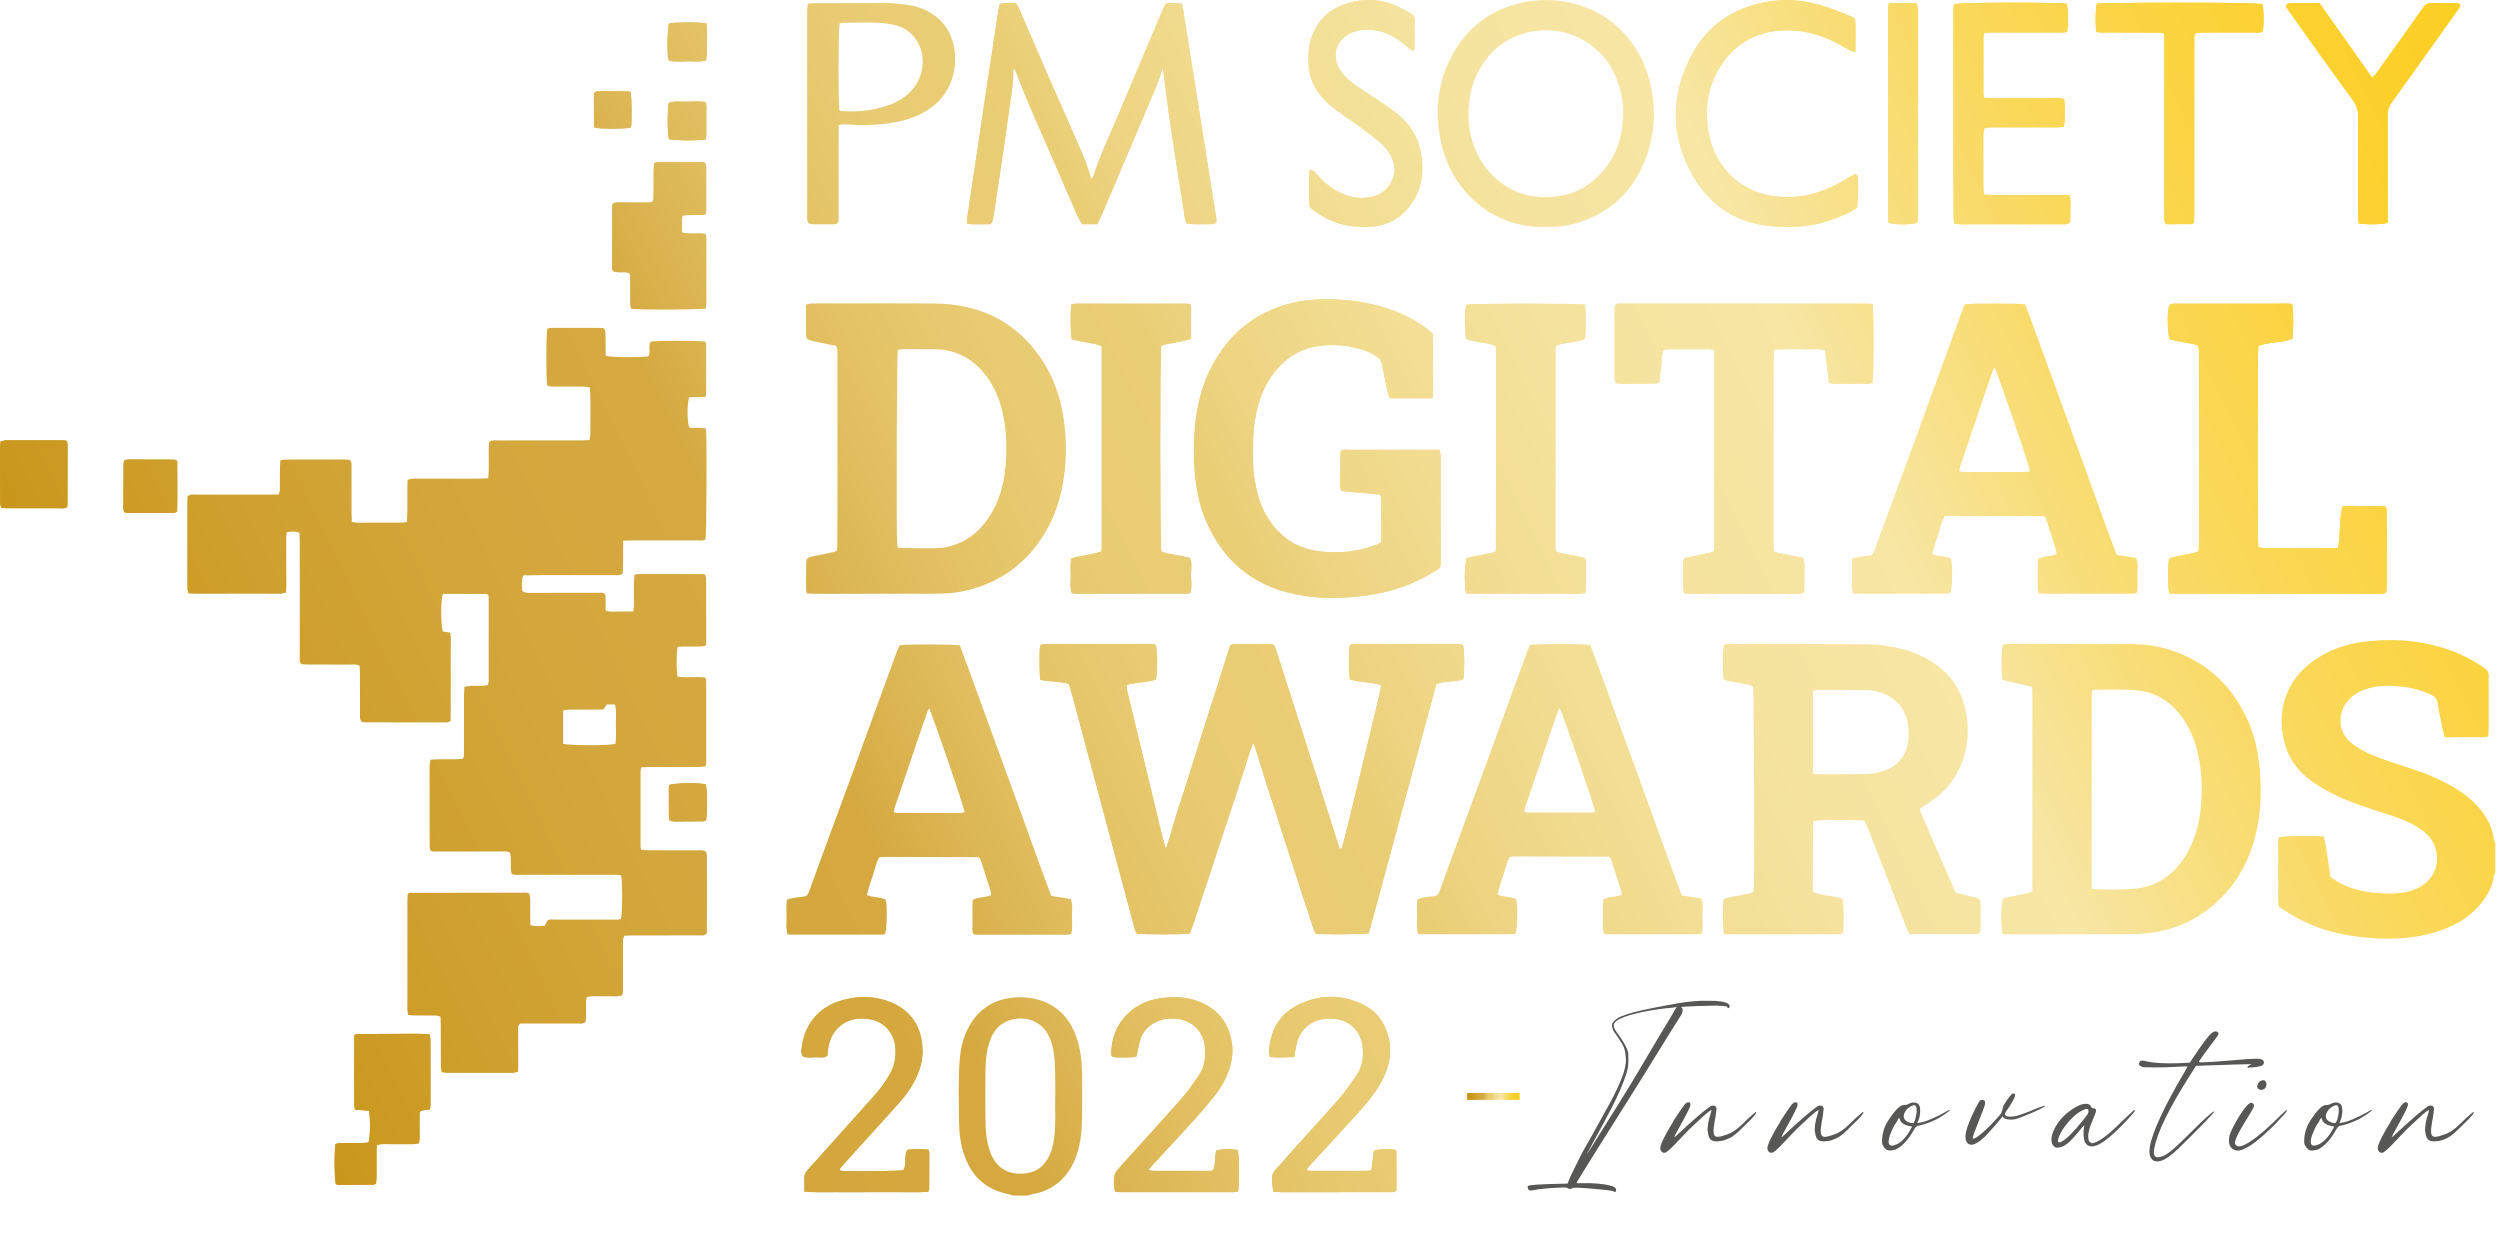 <?xml version="1.0" encoding="UTF-8"?><svg id="b" xmlns="http://www.w3.org/2000/svg" xmlns:xlink="http://www.w3.org/1999/xlink" viewBox="0 0 1450.36 723.8"><defs><linearGradient id="d" x1="196.94" y1="1054.03" x2="1720.43" y2="316.24" gradientUnits="userSpaceOnUse"><stop offset=".09" stop-color="#c9961a"/><stop offset=".1" stop-color="#ca981e"/><stop offset=".17" stop-color="#d0a130"/><stop offset=".24" stop-color="#d3a73c"/><stop offset=".31" stop-color="#d5a940"/><stop offset=".34" stop-color="#dcb654"/><stop offset=".38" stop-color="#e4c366"/><stop offset=".42" stop-color="#e8cb72"/><stop offset=".47" stop-color="#eace76"/><stop offset=".49" stop-color="#edd482"/><stop offset=".55" stop-color="#f2de94"/><stop offset=".61" stop-color="#f5e4a0"/><stop offset=".67" stop-color="#f7e6a4"/><stop offset=".72" stop-color="#f8de7c"/><stop offset=".77" stop-color="#fad85a"/><stop offset=".83" stop-color="#fbd440"/><stop offset=".88" stop-color="#fcd02d"/><stop offset=".94" stop-color="#fcce21"/><stop offset="1" stop-color="#fdce1e"/></linearGradient><linearGradient id="e" x1="116.09" y1="887.07" x2="1639.58" y2="149.28" xlink:href="#d"/><linearGradient id="f" x1="129.2" y1="914.14" x2="1652.69" y2="176.35" xlink:href="#d"/><linearGradient id="g" x1="21.9" y1="692.58" x2="1545.39" y2="-45.22" xlink:href="#d"/><linearGradient id="h" x1="194.16" y1="1048.29" x2="1717.65" y2="310.5" xlink:href="#d"/><linearGradient id="i" x1="189.02" y1="1037.68" x2="1712.51" y2="299.89" xlink:href="#d"/><linearGradient id="j" x1="107.99" y1="870.36" x2="1631.48" y2="132.57" xlink:href="#d"/><linearGradient id="k" x1="-36.65" y1="571.67" x2="1486.84" y2="-166.12" xlink:href="#d"/><linearGradient id="l" x1="58.43" y1="768" x2="1581.91" y2="30.21" xlink:href="#d"/><linearGradient id="m" x1="58.43" y1="768" x2="1581.91" y2="30.21" xlink:href="#d"/><linearGradient id="n" x1="129.75" y1="915.28" x2="1653.24" y2="177.49" xlink:href="#d"/><linearGradient id="o" x1="-54" y1="535.84" x2="1469.49" y2="-201.95" xlink:href="#d"/><linearGradient id="p" x1="148.47" y1="953.93" x2="1671.96" y2="216.14" xlink:href="#d"/><linearGradient id="q" x1="126.6" y1="908.78" x2="1650.09" y2="170.99" xlink:href="#d"/><linearGradient id="r" x1="155.23" y1="967.89" x2="1678.72" y2="230.1" xlink:href="#d"/><linearGradient id="s" x1="142.57" y1="941.76" x2="1666.06" y2="203.97" xlink:href="#d"/><linearGradient id="t" x1="142.57" y1="941.76" x2="1666.06" y2="203.97" xlink:href="#d"/><linearGradient id="u" x1="142.57" y1="941.76" x2="1666.06" y2="203.97" xlink:href="#d"/><linearGradient id="v" x1="146.44" y1="949.74" x2="1669.93" y2="211.95" xlink:href="#d"/><linearGradient id="w" x1="146.44" y1="949.74" x2="1669.93" y2="211.95" xlink:href="#d"/><linearGradient id="x" x1="146.44" y1="949.74" x2="1669.93" y2="211.95" xlink:href="#d"/><linearGradient id="y" x1="-4.46" y1="638.15" x2="1519.03" y2="-99.64" xlink:href="#d"/><linearGradient id="z" x1="-4.46" y1="638.15" x2="1519.03" y2="-99.64" xlink:href="#d"/><linearGradient id="aa" x1="103.76" y1="861.61" x2="1627.25" y2="123.82" xlink:href="#d"/><linearGradient id="ab" x1="36.61" y1="722.96" x2="1560.1" y2="-14.83" xlink:href="#d"/><linearGradient id="ac" x1="36.61" y1="722.96" x2="1560.1" y2="-14.83" xlink:href="#d"/><linearGradient id="ad" x1="99.22" y1="852.23" x2="1622.71" y2="114.44" xlink:href="#d"/><linearGradient id="ae" x1="99.22" y1="852.23" x2="1622.71" y2="114.44" xlink:href="#d"/><linearGradient id="af" x1="16.37" y1="681.15" x2="1539.86" y2="-56.64" xlink:href="#d"/><linearGradient id="ag" x1="16.37" y1="681.15" x2="1539.86" y2="-56.64" xlink:href="#d"/><linearGradient id="ah" x1="-27.19" y1="591.2" x2="1496.3" y2="-146.59" xlink:href="#d"/><linearGradient id="ai" x1="-27.19" y1="591.2" x2="1496.3" y2="-146.59" xlink:href="#d"/><linearGradient id="aj" x1="-106" y1="428.47" x2="1417.49" y2="-309.32" xlink:href="#d"/><linearGradient id="ak" x1="-106" y1="428.47" x2="1417.49" y2="-309.32" xlink:href="#d"/><linearGradient id="al" x1="-57.71" y1="528.19" x2="1465.78" y2="-209.6" xlink:href="#d"/><linearGradient id="am" x1="-6.36" y1="634.21" x2="1517.13" y2="-103.58" xlink:href="#d"/><linearGradient id="an" x1="-6.36" y1="634.21" x2="1517.13" y2="-103.58" xlink:href="#d"/><linearGradient id="ao" x1="-30.88" y1="583.59" x2="1492.61" y2="-154.2" xlink:href="#d"/><linearGradient id="ap" x1="-30.88" y1="583.59" x2="1492.61" y2="-154.2" xlink:href="#d"/><linearGradient id="aq" x1="-137.46" y1="363.51" x2="1386.03" y2="-374.28" xlink:href="#d"/><linearGradient id="ar" x1="-77.54" y1="487.24" x2="1445.95" y2="-250.55" xlink:href="#d"/><linearGradient id="as" x1="-77.54" y1="487.24" x2="1445.95" y2="-250.55" xlink:href="#d"/><linearGradient id="at" x1="-125.35" y1="388.51" x2="1398.14" y2="-349.28" xlink:href="#d"/><linearGradient id="au" x1="-125.35" y1="388.51" x2="1398.14" y2="-349.28" xlink:href="#d"/><linearGradient id="av" x1="8.27" y1="664.44" x2="1531.76" y2="-73.35" xlink:href="#d"/><linearGradient id="aw" x1="8.27" y1="664.44" x2="1531.76" y2="-73.35" xlink:href="#d"/><linearGradient id="ax" x1="127" y1="909.61" x2="1650.49" y2="171.82" xlink:href="#d"/><linearGradient id="ay" x1="127" y1="909.61" x2="1650.49" y2="171.82" xlink:href="#d"/><linearGradient id="az" x1="92.91" y1="839.21" x2="1616.4" y2="101.42" xlink:href="#d"/><linearGradient id="ba" x1="92.91" y1="839.21" x2="1616.4" y2="101.42" xlink:href="#d"/><linearGradient id="bb" x1="144.38" y1="945.49" x2="1667.87" y2="207.7" xlink:href="#d"/><linearGradient id="bc" x1="144.38" y1="945.49" x2="1667.87" y2="207.7" xlink:href="#d"/><linearGradient id="bd" x1="29.47" y1="708.21" x2="1552.96" y2="-29.58" xlink:href="#d"/><linearGradient id="be" x1="29.47" y1="708.21" x2="1552.96" y2="-29.58" xlink:href="#d"/><linearGradient id="bf" x1="38.75" y1="727.36" x2="1562.24" y2="-10.43" xlink:href="#d"/><linearGradient id="bg" x1="38.75" y1="727.36" x2="1562.24" y2="-10.43" xlink:href="#d"/><linearGradient id="bh" x1="-18.47" y1="609.21" x2="1505.02" y2="-128.58" xlink:href="#d"/><linearGradient id="bi" x1="-18.47" y1="609.21" x2="1505.02" y2="-128.58" xlink:href="#d"/><linearGradient id="bj" x1="-142.25" y1="353.62" x2="1381.24" y2="-384.17" xlink:href="#d"/><linearGradient id="bk" x1="-142.25" y1="353.62" x2="1381.24" y2="-384.17" xlink:href="#d"/><linearGradient id="bl" x1="-126.73" y1="385.66" x2="1396.76" y2="-352.13" xlink:href="#d"/><linearGradient id="bm" x1="-126.73" y1="385.66" x2="1396.76" y2="-352.13" xlink:href="#d"/><linearGradient id="bn" x1="-150.63" y1="336.32" x2="1372.86" y2="-401.47" xlink:href="#d"/><linearGradient id="bo" x1="-150.63" y1="336.32" x2="1372.86" y2="-401.47" xlink:href="#d"/><linearGradient id="bp" x1="-168.64" y1="299.12" x2="1354.85" y2="-438.67" xlink:href="#d"/><linearGradient id="bq" x1="-168.64" y1="299.12" x2="1354.85" y2="-438.67" xlink:href="#d"/><linearGradient id="br" x1="4.5" y1="656.65" x2="1527.99" y2="-81.14" xlink:href="#d"/><linearGradient id="bs" x1="4.5" y1="656.65" x2="1527.99" y2="-81.14" xlink:href="#d"/><linearGradient id="bt" x1="-161.4" y1="314.07" x2="1362.09" y2="-423.72" xlink:href="#d"/><linearGradient id="bu" x1="-161.4" y1="314.07" x2="1362.09" y2="-423.72" xlink:href="#d"/><linearGradient id="bv" x1="34.37" y1="718.32" x2="1557.86" y2="-19.47" xlink:href="#d"/><linearGradient id="bw" x1="74.18" y1="800.54" x2="1597.67" y2="62.75" xlink:href="#d"/><linearGradient id="bx" x1="851.1" y1="636.09" x2="881.58" y2="636.09" xlink:href="#d"/><linearGradient id="by" x1="851.1" y1="636.09" x2="881.58" y2="636.09" xlink:href="#d"/></defs><g id="c"><path d="m1273.55,532.56c-2.09,1.2-4.24,2.29-6.44,3.26,2.2-.97,4.35-2.06,6.44-3.26Z" style="fill:url(#d); stroke-width:0px;"/><path d="m1161.19,382.38c.02-1,.05-1.98.1-2.9-.05.93-.08,1.9-.1,2.9Z" style="fill:url(#e); stroke-width:0px;"/><path d="m1240.89,373.8c2.28.12,4.55.34,6.79.66-2.24-.33-4.51-.55-6.79-.66Z" style="fill:url(#f); stroke-width:0px;"/><path d="m671.19,384.01c0-3.9-.19-7.71-.52-9.64-.7-.58-1.48-.73-2.27-.76.8.03,1.57.18,2.27.76.34,1.93.52,5.74.52,9.64Z" style="fill:url(#g); stroke-width:0px;"/><path d="m1243.21,541.69c-2.15.17-4.31.26-6.46.27,2.15,0,4.31-.1,6.46-.27Z" style="fill:url(#h); stroke-width:0px;"/><path d="m1446.72,486.61c-.9-6.9-4.1-12.74-8.52-17.91-4.29-5.02-9.51-8.96-15.22-12.27-8.19-4.75-16.92-8.23-25.93-11.1-6.24-1.99-12.46-4.04-18.58-6.38-5.22-2-10.19-4.52-14.59-8.13-7.81-6.41-7.62-17.14-2-23.99,3.4-4.15,7.9-6.36,12.94-7.69,5.97-1.57,12.06-1.46,18.11-.85,5.9.6,11.61,2.09,17.07,4.54,2.39,1.07,3.8,2.48,4.21,5.23.75,5.05,1.87,10.04,2.9,15.05.31,1.51.8,2.98,1.24,4.6,8.12,0,15.94,0,23.76-.03.42,0,.83-.39,1.5-.73.05-1.5.16-3.07.16-4.64.01-8.63,0-17.26,0-25.89,0-1.28-.08-2.56.04-3.83.21-2.34-.76-3.99-2.69-5.19-.27-.17-.52-.37-.79-.55-5.86-3.93-12.07-7.2-18.72-9.59-16.12-5.79-32.73-7.04-49.62-5.03-10.45,1.24-20.23,4.56-28.99,10.54-6.17,4.22-11.27,9.48-14.66,16.15-5.05,9.95-5.84,20.41-3.19,31.21,2.14,8.71,6.77,15.85,13.73,21.36,3.61,2.86,7.58,5.33,11.63,7.55,8,4.39,16.59,7.45,25.24,10.33,5.15,1.72,10.36,3.28,15.47,5.13,5.27,1.9,10.31,4.31,14.76,7.81,4.79,3.76,7.51,8.65,7.83,14.75.33,6.33-2.09,11.51-6.99,15.52-4.52,3.69-9.9,5.08-15.55,5.55-8.03.67-15.97-.02-23.78-2-4.05-1.03-7.92-2.51-11.49-4.69-1.48-.9-2.83-2.01-4.03-2.88-1.29-8.04-2.06-15.79-3.81-23.26-6.36-.67-22.67-.4-26.32.45-.45,4.36-.08,8.82-.16,13.27-.08,4.47-.05,8.95,0,13.42.04,4.45-.16,8.92.19,13.5,2.53,1.61,4.9,3.22,7.36,4.67,8.59,5.05,17.71,8.79,27.49,10.89,7.2,1.55,14.48,2.47,21.81,2.87,13.53.74,26.78-.51,39.57-5.38,7.6-2.89,14.32-7.1,19.74-13.17,4.65-5.2,8.19-11.01,8.98-18.16.04-.39.52-.74.8-1.11v-17.27c-.31-.89-.79-1.75-.91-2.66Z" style="fill:url(#i); stroke-width:0px;"/><path d="m624.28,601.09c-2.96-8.07-7.76-14.57-15.59-18.63-6.3-3.27-12.98-4.29-19.95-3.78-10.3.76-18.69,5.03-24.61,13.68-4.64,6.78-6.74,14.42-7.35,22.5-.92,12.28-.53,24.59-.36,36.88.09,6.23.94,12.4,3,18.36,4.27,12.34,12.51,20.12,25.49,22.62.92.18,1.79.58,2.68.88h8.64c.9-.27,1.78-.62,2.69-.79,3.15-.59,6.2-1.43,9.09-2.88,7.81-3.94,12.95-10.17,16.02-18.27,2.58-6.82,3.5-13.94,3.65-21.14.2-9.26.18-18.53.05-27.79-.1-7.37-.92-14.66-3.49-21.66Zm-12.75,59.41c-.6,4.31-1.64,8.45-3.97,12.2-2.58,4.15-6.17,6.83-11.01,7.76-10.3,1.97-18.48-2.18-22.1-12.09-2-5.48-2.6-11.2-2.7-16.94-.17-10.22-.21-20.45-.05-30.67.1-6.39.8-12.76,3.33-18.75,2.48-5.89,6.89-9.58,13.14-10.74,8.14-1.51,16.48,1.42,20.56,10.33,1.31,2.86,2.17,6.04,2.62,9.16.6,4.09.69,8.26.81,12.4.13,4.31.03,8.63.03,14.09-.19,6.99.45,15.15-.67,23.26Z" style="fill:url(#j); stroke-width:0px;"/><path d="m409.74,494.18c-1.81-1.24-3.62-.84-5.34-.85-9.6-.04-19.2-.02-28.79-.05-1.22,0-2.44-.23-3.72-.36-.12-.92-.28-1.53-.28-2.15-.02-14.39-.02-28.78,0-43.17,0-.75.25-1.49.42-2.44,1.79-.06,3.37-.16,4.94-.16,9.6-.03,19.2-.02,28.79-.06,1.22,0,2.44-.23,3.62-.34.15-.77.32-1.23.32-1.69.02-15.83.02-31.66,0-47.49,0-.74-.26-1.48-.42-2.31-5.58-.74-11.01.23-16.25-.56-.67-4.71-.62-13.08.09-17.23,1-.07,2.08-.21,3.15-.22,3.52-.03,7.04.01,10.56-.05.89-.02,1.78-.31,2.52-.45.18-.63.35-.93.35-1.23.02-12.47.03-24.94,0-37.41,0-.9-.39-1.8-.58-2.65-.68-.12-1.15-.27-1.62-.27-12.48-.02-24.96-.02-37.43,0-.59,0-1.18.29-2.05.52-.07,1.67-.19,3.23-.2,4.79-.03,4.48.01,8.95-.03,13.43,0,.9-.26,1.79-.44,2.94-2.8.03-5.33.15-7.87.05-2.64-.11-5.38.61-8.14-.64,0-2.63.06-5.18-.02-7.72-.06-1.87-.82-2.53-2.7-2.58-.48-.01-.96.08-1.44.08-12.96.02-25.92.06-38.87.03-1.71,0-3.52.24-5.34-1.11,0-2.82-.77-5.79.68-9.02,3.81-.05,7.63-.14,11.45-.15,13.92-.01,27.83.02,41.75,0,1.39,0,2.9.4,4.43-1.1.43-5.82.05-12.04.29-18.91,2.75-.06,4.97-.15,7.19-.15,12.15,0,24.31.03,36.46,0,1.38,0,2.9.43,4.09-.69.52-3.71.82-50.79.38-61.82-.03-.77-.24-1.53-.42-2.59-1.69-.07-3.27-.1-4.85-.21-1.57-.11-3.19.39-4.68-.4-1.12-3.58-1.15-12.71,0-17.3,3.07-.06,6.23-.12,9.35-.18.26-.71.55-1.15.55-1.59.04-9.75.05-19.5.03-29.25,0-.43-.32-.87-.47-1.26-3.65-.66-27.43-.69-31.77-.03-1.47,2.63.2,5.95-1.25,8.57-6.47.75-21.32.59-24.77-.32-.03-1.65-.06-3.39-.08-5.13-.03-2.72.01-5.44-.1-8.15-.04-.89-.45-1.76-.67-2.56-.72-.16-1.18-.35-1.65-.36-9.76-.03-19.51-.04-29.27-.01-.75,0-1.49.36-2.14.53-.7,4.16-.73,28.62-.09,32.67,1.19,1.12,2.69.82,4.1.82,5.6.02,11.2-.02,16.8.03,1.22.01,2.43.28,3.89.46.65,9.2.2,18.13.3,27.05.01,1.07-.32,2.15-.55,3.54-1.74.06-3.31.16-4.89.17-6.24.02-12.48,0-18.72,0-9.76,0-19.52-.03-29.27.03-1.7.01-3.52-.42-5.28.81-.74,6.86.26,13.88-.58,21.1-1.76.09-3.32.25-4.87.25-11.84.01-23.68-.02-35.51.01-2.05,0-4.16-.3-6.38.77-.36,8,.17,16.11-.38,24.45-3.76.56-7.26.23-10.73.29-3.52.05-7.04.07-10.56,0-3.46-.06-6.96.35-10.67-.38-.06-1.84-.16-3.4-.16-4.97-.02-8.95,0-17.91-.03-26.86,0-1.38.36-2.91-1.05-4.14-.49-.07-1.11-.25-1.73-.25-12.16-.01-24.31,0-36.47.02-.59,0-1.18.3-1.99.53-.1,1.52-.26,2.92-.28,4.33-.04,4.16,0,8.31-.06,12.47-.01.9-.35,1.79-.59,2.9-1.94.03-3.68.09-5.42.09-14.24,0-28.47-.01-42.71.01-1.54,0-3.22-.49-4.86,1.08-.03,1.47-.11,3.2-.11,4.94,0,12.63,0,25.26,0,37.89,0,3.52-.04,7.03.03,10.55.02.89.38,1.78.63,2.88,1.93.06,3.67.17,5.41.17,12.32-.01,24.63-.05,36.95-.06,3.68,0,7.36.11,11.04.06,1.04-.01,2.08-.42,3.2-.66.09-1.38.22-2.48.22-3.58-.02-9.27-.08-18.54-.09-27.82,0-1.23.21-2.46.31-3.59q4.23-.94,7.36.27c.06,1.46.16,3.04.17,4.61.03,9.11.05,18.23.04,27.34,0,13.27-.04,26.54-.03,39.81,0,1.39-.4,2.89.93,4.46,1.28.07,2.84.24,4.4.24,8.16.02,16.32-.01,24.48.01,1.56,0,3.19-.33,4.92.81.06,1.42.19,2.98.19,4.55.03,7.67,0,15.35.05,23.02,0,1.56-.38,3.22.9,4.81.6.1,1.37.32,2.13.33,15.68.03,31.35.04,47.03.02.74,0,1.47-.39,2.48-.67.27-16.24.01-32.37.15-48.5,0-.92-.29-1.84-.47-2.96-1.53-.22-2.9-.41-4.19-.59-1.18-4.47-1.23-17.79-.07-21.55.53-.09,1.14-.29,1.75-.29,7.68-.01,15.35,0,23.03.04.58,0,1.15.34,1.66.5.11.68.25,1.15.25,1.62.02,16.15.03,32.3,0,48.45,0,.74-.28,1.48-.45,2.3-4.55,1.02-9.1-.27-13.67,1.09-.07,1.89-.18,3.62-.19,5.35-.02,10.87,0,21.74-.04,32.62,0,1.22.39,2.58-.95,3.76-5.96.61-12.18-.19-18.47.51-.22,1.39-.54,2.46-.54,3.54-.02,15.51,0,31.02.04,46.53,0,.92.33,1.84.48,2.65,1.71.83,3.34.5,4.91.5,12,.02,24,0,35.99.02,1.71,0,3.51-.33,5.23.64,1.1,4.04-.14,8.28.97,12.29,1.58.93,3.21.56,4.77.56,17.92.02,35.83,0,53.75.03,1.72,0,3.49-.25,5.05.45.8,4.66.73,21.26-.11,25.09-1.57.73-3.35.42-5.07.42-11.04.02-22.08-.02-33.11,0-1.56,0-3.21-.39-4.61.65-.47,1.02-.93,1.99-1.35,2.91-2.92.3-5.58.5-8.43-.31-.04-1.29-.1-2.38-.1-3.47,0-4,.06-7.99,0-11.99-.02-1.04-.42-2.08-.63-3.04-.78-.18-1.23-.37-1.69-.37-22.55.02-45.1.06-67.65.1-.15,0-.32.06-.45.14-.13.08-.22.22-.64.66-.06.88-.2,2.12-.2,3.36-.02,21.11-.04,42.21-.02,63.32,0,1.07.26,2.14.42,3.38,1.48.11,2.73.28,3.97.29,4,.03,8-.02,12,.04.89.01,1.78.38,2.83.62.06,1.62.14,3.05.15,4.47.03,8.31.02,16.63.07,24.94,0,.91.27,1.81.44,2.85,1.15.16,2.07.39,3,.39,12.8.03,25.6.03,38.39,0,.89,0,1.79-.4,2.96-.68.03-1.73.08-3.31.08-4.89,0-6.4-.04-12.79-.01-19.19,0-1.23-.34-2.59,1.15-3.86,1.26,0,2.84,0,4.43,0,9.44,0,18.88.04,28.31-.02,1.7,0,3.54.45,5.16-.95.84-4.65-.2-9.47.62-14.27,3.34-1.13,6.72-.39,10.03-.59,3.48-.21,7,.51,10.39-.42,1-1.59.69-3.23.7-4.8.03-8.31,0-16.63.04-24.94,0-1.57-.33-3.21.94-4.96,1.17-.05,2.59-.15,4-.15,13.12-.02,26.24-.01,39.35-.05,1.37,0,2.91.48,4.33-1.3.1-14.77.07-29.95.02-45.12,0-.76-.27-1.51-.39-2.11Zm-52.75-62.6c-4.39,1.03-25.97,1.01-30.28-.04v-19.33c1.02-.18,2.07-.5,3.12-.51,5.12-.07,10.23-.06,15.35-.07,1.59,0,3.18,0,4.89,0,.66-1,1.25-1.88,1.95-2.93h4.74c1.04,3.91.5,7.75.51,11.53.01,3.8.4,7.63-.28,11.37Z" style="fill:url(#k); stroke-width:0px;"/><path d="m756.2,521.11c1.92,5.92,3.86,11.85,5.83,17.75.34,1.03.9,1.99,1.31,2.87,5.56.5,27.22.34,30.73-.26,13.17-48.13,26.06-96.52,39.2-144.6,5.31-2.11,10.85-.87,15.69-2.84.76-4.51.67-16.18-.15-19.78-1.71-.94-3.68-.63-5.55-.64-8-.05-15.99-.02-23.99-.01-10.55,0-21.11,0-31.66.04-1.55,0-3.23-.39-4.58.83-.62,4.36-.56,15.94.12,19.66,5.78,2.09,12.22,1.31,18.14,3.43-.27,1.52-.44,2.79-.73,4.03-2.65,11.19-5.3,22.37-8.01,33.55-3.64,15.05-7.31,30.09-11,45.13-.91,3.72-1.94,7.41-2.93,11.11-.16.6-.34,1.25-1.42.97-.22-.63-.49-1.36-.73-2.1-3.43-10.8-6.84-21.61-10.29-32.4-8.65-27.07-17.32-54.13-25.98-81.19-.84-2.62-1.2-2.94-4.13-2.96-6.56-.04-13.11-.04-19.67.02-.9,0-1.79.4-2.72.62-2.5,7.93-4.94,15.7-7.4,23.46-2.52,7.91-5.08,15.81-7.6,23.72-2.47,7.76-4.88,15.53-7.34,23.29-2.51,7.92-4.92,15.87-7.58,23.73-2.59,7.65-4.38,15.55-7.43,23.98-.85-3-1.5-5.13-2.04-7.28-1.08-4.34-2.08-8.7-3.13-13.05-5.74-23.74-11.49-47.48-17.2-71.23-.28-1.17-.23-2.42-.33-3.62,5.84-1.62,11.72-1.27,17.05-3.16.17-1.13.3-2.69.38-4.45.04-.88.07-1.82.09-2.77.02-.96.03-1.94.03-2.91,0-3.9-.19-7.71-.52-9.64-.7-.58-1.48-.73-2.27-.76-.27,0-.53,0-.8,0-.36.01-.72.03-1.07.03-8-.03-15.99-.04-23.99-.04-11.35,0-22.71,0-34.06.05-1.71,0-3.53-.43-5.06.77-.51,4.28-.46,16.1.13,19.9,5.16,1.22,10.7.79,16.59,2.4.71,2.44,1.47,4.87,2.14,7.33,3.03,11.26,6.03,22.52,9.03,33.79,5.44,20.37,10.88,40.73,16.33,61.1,3.38,12.65,6.75,25.31,10.16,37.95.45,1.66.64,3.46,1.92,4.72,4.02.53,26.29.53,30.51-.02,2.08-5.03,3.63-10.39,5.38-15.68,1.7-5.15,3.45-10.29,5.16-15.44,1.76-5.31,3.48-10.62,5.22-15.94,1.74-5.31,3.48-10.62,5.24-15.93,1.76-5.3,3.55-10.6,5.3-15.9,1.7-5.15,3.26-10.36,5.08-15.47,1.86-5.23,2.94-10.73,5.6-16.34.61,1.73,1.05,2.87,1.41,4.02,1.99,6.4,3.9,12.83,5.94,19.21,3.49,10.95,7.06,21.88,10.6,32.81,3.69,11.39,7.37,22.79,11.07,34.18Z" style="fill:url(#l); stroke-width:0px;"/><path d="m756.2,521.11c1.92,5.92,3.86,11.85,5.83,17.75.34,1.03.9,1.99,1.31,2.87,5.56.5,27.22.34,30.73-.26,13.17-48.13,26.06-96.52,39.2-144.6,5.31-2.11,10.85-.87,15.69-2.84.76-4.51.67-16.18-.15-19.78-1.71-.94-3.68-.63-5.55-.64-8-.05-15.99-.02-23.99-.01-10.55,0-21.11,0-31.66.04-1.55,0-3.23-.39-4.58.83-.62,4.36-.56,15.94.12,19.66,5.78,2.09,12.22,1.31,18.14,3.43-.27,1.52-.44,2.79-.73,4.03-2.65,11.19-5.3,22.37-8.01,33.55-3.64,15.05-7.31,30.09-11,45.13-.91,3.72-1.94,7.41-2.93,11.11-.16.6-.34,1.25-1.42.97-.22-.63-.49-1.36-.73-2.1-3.43-10.8-6.84-21.61-10.29-32.4-8.65-27.07-17.32-54.13-25.98-81.19-.84-2.62-1.2-2.94-4.13-2.96-6.56-.04-13.11-.04-19.67.02-.9,0-1.79.4-2.72.62-2.5,7.93-4.94,15.7-7.4,23.46-2.52,7.91-5.08,15.81-7.6,23.72-2.47,7.76-4.88,15.53-7.34,23.29-2.51,7.92-4.92,15.87-7.58,23.73-2.59,7.65-4.38,15.55-7.43,23.98-.85-3-1.5-5.13-2.04-7.28-1.08-4.34-2.08-8.7-3.13-13.05-5.74-23.74-11.49-47.48-17.2-71.23-.28-1.17-.23-2.42-.33-3.62,5.84-1.62,11.72-1.27,17.05-3.16.17-1.13.3-2.69.38-4.45.04-.88.07-1.82.09-2.77.02-.96.03-1.94.03-2.91,0-3.9-.19-7.71-.52-9.64-.7-.58-1.48-.73-2.27-.76-.27,0-.53,0-.8,0-.36.01-.72.03-1.07.03-8-.03-15.99-.04-23.99-.04-11.35,0-22.71,0-34.06.05-1.71,0-3.53-.43-5.06.77-.51,4.28-.46,16.1.13,19.9,5.16,1.22,10.7.79,16.59,2.4.71,2.44,1.47,4.87,2.14,7.33,3.03,11.26,6.03,22.52,9.03,33.79,5.44,20.37,10.88,40.73,16.33,61.1,3.38,12.65,6.75,25.31,10.16,37.95.45,1.66.64,3.46,1.92,4.72,4.02.53,26.29.53,30.51-.02,2.08-5.03,3.63-10.39,5.38-15.68,1.7-5.15,3.45-10.29,5.16-15.44,1.76-5.31,3.48-10.62,5.22-15.94,1.74-5.31,3.48-10.62,5.24-15.93,1.76-5.3,3.55-10.6,5.3-15.9,1.7-5.15,3.26-10.36,5.08-15.47,1.86-5.23,2.94-10.73,5.6-16.34.61,1.73,1.05,2.87,1.41,4.02,1.99,6.4,3.9,12.83,5.94,19.21,3.49,10.95,7.06,21.88,10.6,32.81,3.69,11.39,7.37,22.79,11.07,34.18Z" style="fill:url(#m); stroke-width:0px;"/><path d="m1148.38,521.32c-4.57-1.15-9.17-2.3-13.81-3.47-2.46-5.64-4.82-11.05-7.18-16.46-2.3-5.27-4.72-10.49-6.86-15.81-2.19-5.44-4.99-10.64-6.81-16.35,2.44-1.62,4.71-3.08,6.93-4.6,8.59-5.87,14.62-13.73,18.04-23.55,3.86-11.08,3.8-22.29.48-33.46-2.43-8.18-7.09-15.03-13.75-20.35-6.57-5.25-14.05-8.79-22.22-10.86-7.01-1.78-14.14-2.64-21.36-2.68-15.83-.1-31.66-.11-47.5-.13-9.76-.01-19.51,0-29.27.04-1.72,0-3.54-.35-5.09.75-.65,3.62-.71,15.12-.09,19.75.8.28,1.66.7,2.57.88,3.6.71,7.23,1.29,10.83,2.04,1.35.28,2.92.28,3.8,1.67.45,3.6.8,107.53.38,116.5-.04.78-.27,1.54-.42,2.33-5.56,2.34-11.73,1.79-17.04,4.06-.76,4.89-.7,16.17.2,20.37,1.93,0,3.68,0,5.43,0,14.07,0,28.15,0,42.22,0,6.08,0,12.15.02,18.23-.03,1.05,0,2.1-.35,3.05-.52.74-5.54.6-16.29-.27-20-5.38-2.04-11.51-1.6-16.74-3.89-.22-.6-.43-.9-.43-1.2.02-12.47.06-24.93.12-37.4,0-.91.23-1.82.34-2.62,4.44-.85,25.43-.87,29.54-.04.97,2.23,2.08,4.54,3,6.91,7.12,18.3,14.2,36.62,21.32,54.92.51,1.3,1.22,2.53,1.85,3.82,13.25,0,26.19,0,39.14-.02.44,0,.87-.29,1.58-.54.88-3.2.4-6.57.41-9.86,0-3.3.59-6.68-.61-10.21Zm-41.72-89.24c-1.91,8.53-7.54,13.48-15.7,15.7-2.9.79-5.98,1.23-8.98,1.29-9.11.18-18.22.1-27.32.1-.78,0-1.55-.18-2.81-.33v-47.95c.8-.22,1.53-.61,2.26-.61,9.59,0,19.17.02,28.76.11,3.87.04,7.61.83,11.13,2.53,7.67,3.7,11.92,9.86,13.07,18.22.51,3.67.41,7.34-.4,10.95Z" style="fill:url(#n); stroke-width:0px;"/><path d="m467.69,194.74c.06,1.68.5,2.24,2.16,2.68,1.85.49,3.73.87,5.6,1.27,3.26.69,6.53,1.35,9.66,1.99,1,2.08.71,4.03.71,5.92.03,23.01.04,46.02.04,69.03,0,12.94-.03,25.89-.07,38.83,0,1.72.21,3.51-.65,5.26-.6.21-1.17.49-1.77.61-3.9.82-7.82,1.58-11.72,2.43-3.58.78-3.91,1.17-3.97,4.76-.07,4.63-.05,9.27-.04,13.9,0,.77.2,1.54.39,2.89,2.01.07,3.59.18,5.16.18,22.06,0,44.12.02,66.18-.04,5.27-.01,10.52-.03,15.78-.83,9.78-1.48,18.89-4.77,27.26-9.91,10.11-6.22,18.03-14.71,24.05-24.93,7.54-12.8,10.9-26.86,11.73-41.51.5-8.91,0-17.81-1.5-26.7-1.92-11.37-5.74-21.94-12.01-31.53-11.41-17.46-27.45-28.24-48.08-31.74-5.48-.93-11.12-1.21-16.7-1.25-19.18-.13-38.37-.03-57.55-.02-3.83,0-7.67-.05-11.5.03-1.04.02-2.07.42-3.24.68,0,3.8,0,7.3,0,10.81,0,2.4-.02,4.79.06,7.19Zm53.14,8.13c1.48-.13,2.72-.32,3.96-.33,5.76,0,11.51.02,17.27.07,13.77.11,24.09,6.5,31.63,17.67,5.28,7.83,7.9,16.65,9.23,25.94.98,6.84,1.09,13.72.71,20.57-.59,10.59-2.66,20.9-8.04,30.26-5.1,8.87-11.99,15.66-21.89,19.07-3.52,1.21-7.15,1.81-10.81,1.9-6.39.16-12.79-.01-19.18-.08-.92-.01-1.84-.23-2.94-.37-.13-.94-.29-1.7-.32-2.46-.49-12.05-.2-107.31.4-112.23Z" style="fill:url(#o); stroke-width:0px;"/><path d="m1291.3,397.85c1.06,1.21,2.09,2.47,3.09,3.77-.99-1.3-2.02-2.56-3.09-3.77Z" style="fill:url(#p); stroke-width:0px;"/><path d="m1178.98,399.88c-.05-.42-.12-.88-.18-1.4.06.52.13.98.18,1.4Z" style="fill:url(#q); stroke-width:0px;"/><path d="m1310.52,442.04c-.23-1.86-.51-3.7-.84-5.53-1.5-8.19-4.08-15.95-7.87-23.22-.84-1.62-1.74-3.21-2.7-4.78-1.44-2.35-3.02-4.65-4.73-6.9-.99-1.3-2.02-2.56-3.09-3.77-1.06-1.21-2.16-2.38-3.29-3.5-1.13-1.12-2.29-2.2-3.49-3.23-1.2-1.03-2.43-2.02-3.69-2.97-3.16-2.36-6.52-4.45-10.08-6.28-2.14-1.09-4.34-2.09-6.62-3-2.14-.85-4.3-1.59-6.48-2.23-1.09-.32-2.19-.61-3.29-.88-2.2-.54-4.43-.97-6.67-1.3-2.24-.33-4.51-.55-6.79-.66-1.14-.06-2.29-.09-3.44-.09-23.98-.09-47.96-.09-71.94-.1-.31,0-.62.01-.93.04-.62.05-1.23.13-1.83.21-.3.04-.59.07-.88.1-.16.73-.3,1.74-.4,2.93-.07.79-.13,1.67-.18,2.6s-.08,1.9-.1,2.9-.03,2.02-.02,3.03c0,.51,0,1.01.02,1.51.02,1,.05,1.97.09,2.9.02.46.05.91.08,1.34.09,1.3.2,2.44.35,3.34,4.17.97,8.45,1.96,12.77,2.97,1.44.33,2.87.67,4.32,1,.06.52.13.98.18,1.4.05.42.09.81.09,1.19,0,19.32,0,38.65,0,57.99,0,19.34,0,38.7,0,58.1-1.44.56-2.89.99-4.35,1.35-3.65.89-7.32,1.35-10.83,2.29-.7.19-1.4.4-2.08.64-.07.29-.13.59-.19.92-.41,2.27-.63,5.46-.65,8.77-.01,1.9.04,3.83.16,5.67.09,1.38.22,2.7.39,3.9.06.4.12.79.18,1.16.6.03,1.14.07,1.65.1.51.03.98.05,1.45.05,11.99,0,23.98.01,35.97.01s23.98-.02,35.97-.07c2.15,0,4.31-.1,6.46-.27,2.15-.17,4.3-.42,6.42-.76.88-.14,1.75-.3,2.62-.47,1.73-.34,3.44-.74,5.12-1.2,3.36-.91,6.6-2.06,9.74-3.44,2.2-.97,4.35-2.06,6.44-3.26.7-.4,1.39-.81,2.07-1.24.91-.57,1.81-1.16,2.7-1.78,1.42-.98,2.82-2.03,4.18-3.13,1.37-1.1,2.7-2.26,4.01-3.49,13.39-12.51,20.69-28.23,23.61-46.02.71-4.33,1.15-8.68,1.33-13.03.13-2.9.14-5.81.06-8.72-.12-4.37-.47-8.74-1-13.1Zm-33.86,27.49c-1.1,9.44-3.55,18.49-8.54,26.69-4.42,7.27-10.26,12.97-18.15,16.47-4.92,2.18-10.13,2.93-15.38,3.2-5.9.3-11.83.1-17.74.07-.92,0-1.83-.24-3.35-.45,0-37.91,0-75.29.01-112.66,0-.76.16-1.53.22-2.1.55-.32.81-.6,1.08-.6,7.82.03,15.67-.29,23.46.21,13.74.89,23.48,8.32,30.34,19.88,3.88,6.53,6.08,13.67,7.32,21.14,1.55,9.35,1.83,18.75.73,28.16Z" style="fill:url(#r); stroke-width:0px;"/><path d="m1280.83,388.15c1.26.95,2.49,1.93,3.69,2.97-1.2-1.03-2.43-2.02-3.69-2.97Z" style="fill:url(#s); stroke-width:0px;"/><path d="m1280.83,388.15c1.26.95,2.49,1.93,3.69,2.97-1.2-1.03-2.43-2.02-3.69-2.97Z" style="fill:url(#t); stroke-width:0px;"/><path d="m1280.83,388.15c1.26.95,2.49,1.93,3.69,2.97-1.2-1.03-2.43-2.02-3.69-2.97Z" style="fill:url(#u); stroke-width:0px;"/><path d="m1288.01,394.35c1.13,1.12,2.23,2.29,3.29,3.5-1.06-1.21-2.16-2.38-3.29-3.5Z" style="fill:url(#v); stroke-width:0px;"/><path d="m1288.01,394.35c1.13,1.12,2.23,2.29,3.29,3.5-1.06-1.21-2.16-2.38-3.29-3.5Z" style="fill:url(#w); stroke-width:0px;"/><path d="m1288.01,394.35c1.13,1.12,2.23,2.29,3.29,3.5-1.06-1.21-2.16-2.38-3.29-3.5Z" style="fill:url(#x); stroke-width:0px;"/><path d="m693.11,274.04c.83,9.45,2.61,18.66,6.27,27.44,10.7,25.68,30.15,40.19,57.45,44.24,12.07,1.79,24.23,1.33,36.33-.32,13.63-1.86,26.39-6.21,38.18-13.33,4.57-2.76,4.51-2.14,4.51-7.91,0-18.06.01-36.12.02-54.18,0-1.92.06-3.84-.07-5.75-.07-1.04-.46-2.05-.76-3.29-2.8,0-5.35,0-7.89,0-14.71,0-29.42-.03-44.13,0-1.7,0-3.51-.43-5,.52-.18.46-.4.75-.4,1.04-.05,6.71-.09,13.42-.06,20.13,0,.72.44,1.45.7,2.23,3.82.35,7.48.69,11.13,1.03,3.8.35,7.6.71,11.35,1.05,1.18,3.22.47,6.27.59,9.27.13,3.19.09,6.39.09,9.59,0,3,.11,6.01-.24,8.78-.73.48-1.1.8-1.53.99-1.03.44-2.07.84-3.13,1.19-10.64,3.6-21.5,4.53-32.61,2.85-12.93-1.95-22.3-9.04-28.93-20.01-4.11-6.8-5.99-14.39-7.29-22.15-1.09-6.51-.66-13.07-.72-19.61-.06-6.25.58-12.44,1.9-18.54,2.17-10,6.14-19.16,13.3-26.65,5.53-5.78,12.08-9.85,20.07-11.43,9.46-1.88,18.74-1.14,27.93,1.52,3.1.9,5.89,2.44,8.59,4.17,1.55.99,2.56,2.28,2.92,4.16.89,4.7,1.89,9.38,2.9,14.06.43,1.99.67,4.06,1.81,5.93h24.62c.55-3.45.32-6.46.36-9.46.04-3.2-.02-6.39-.02-9.59,0-3.04.04-6.07.03-9.11,0-3.17-.05-6.35-.08-9.28-7.45-6.68-15.84-10.93-24.78-14.07-12.49-4.39-25.42-6.12-38.65-5.91-8.37.13-16.56,1.21-24.51,3.88-13.23,4.46-24.22,12.11-32.75,23.19-10.55,13.71-15.75,29.46-17.3,46.5-.81,8.92-.94,17.85-.16,26.81Z" style="fill:url(#y); stroke-width:0px;"/><path d="m693.11,274.04c.83,9.45,2.61,18.66,6.27,27.44,10.7,25.68,30.15,40.19,57.45,44.24,12.07,1.79,24.23,1.33,36.33-.32,13.63-1.86,26.39-6.21,38.18-13.33,4.57-2.76,4.51-2.14,4.51-7.91,0-18.06.01-36.12.02-54.18,0-1.92.06-3.84-.07-5.75-.07-1.04-.46-2.05-.76-3.29-2.8,0-5.35,0-7.89,0-14.71,0-29.42-.03-44.13,0-1.7,0-3.51-.43-5,.52-.18.46-.4.75-.4,1.04-.05,6.71-.09,13.42-.06,20.13,0,.72.44,1.45.7,2.23,3.82.35,7.48.69,11.13,1.03,3.8.35,7.6.71,11.35,1.05,1.18,3.22.47,6.27.59,9.27.13,3.19.09,6.39.09,9.59,0,3,.11,6.01-.24,8.78-.73.48-1.1.8-1.53.99-1.03.44-2.07.84-3.13,1.19-10.64,3.6-21.5,4.53-32.61,2.85-12.93-1.95-22.3-9.04-28.93-20.01-4.11-6.8-5.99-14.39-7.29-22.15-1.09-6.51-.66-13.07-.72-19.61-.06-6.25.58-12.44,1.9-18.54,2.17-10,6.14-19.16,13.3-26.65,5.53-5.78,12.08-9.85,20.07-11.43,9.46-1.88,18.74-1.14,27.93,1.52,3.1.9,5.89,2.44,8.59,4.17,1.55.99,2.56,2.28,2.92,4.16.89,4.7,1.89,9.38,2.9,14.06.43,1.99.67,4.06,1.81,5.93h24.62c.55-3.45.32-6.46.36-9.46.04-3.2-.02-6.39-.02-9.59,0-3.04.04-6.07.03-9.11,0-3.17-.05-6.35-.08-9.28-7.45-6.68-15.84-10.93-24.78-14.07-12.49-4.39-25.42-6.12-38.65-5.91-8.37.13-16.56,1.21-24.51,3.88-13.23,4.46-24.22,12.11-32.75,23.19-10.55,13.71-15.75,29.46-17.3,46.5-.81,8.92-.94,17.85-.16,26.81Z" style="fill:url(#z); stroke-width:0px;"/><path d="m986.98,521.3c-3.62-.58-7.22-1.16-11.32-1.82-6.18-16.38-11.95-32.62-17.8-48.83-5.8-16.07-11.66-32.12-17.55-48.16-5.94-16.16-11.68-32.4-17.69-48.31-4.5-.76-30.01-.76-35-.04-.44,1.04-.99,2.18-1.42,3.36-2.87,7.79-5.74,15.58-8.58,23.38-5.58,15.3-11.12,30.62-16.72,45.91-5.54,15.14-11.15,30.27-16.71,45.4-2.81,7.64-5.57,15.3-8.39,22.94-1.69,4.58-1.36,4.61-6.32,5.07-2.37.22-4.69.63-7.19,1.5-.44,3.4-.25,6.75-.17,10.06.08,3.29-.66,6.66.68,10.21,17.93.02,35.82.04,53.7.04.93,0,1.86-.21,2.72-.32.96-3.18,1.3-10.36.8-17.73-.06-.89-.48-1.76-.68-2.46-3.49-1.53-7.2-.96-10.61-2.52.91-4.01,2.12-7.61,3.38-11.19,1.26-3.57,1.8-7.43,3.89-10.76,1.09-.06,2.04-.16,2.99-.16,18.07.04,36.13.09,54.2.14.15,0,.32.07.46.14.13.07.24.19.46.38.16.31.46.71.6,1.15,1.93,5.92,3.85,11.84,5.72,17.78.27.85.24,1.79.35,2.66-3.5,1.42-7.23.86-10.58,2.67-.42,2.17-.24,4.4-.26,6.62-.03,2.24-.08,4.48.02,6.71.09,2.17-.5,4.43.67,6.66.88.09,1.66.24,2.43.24,17.27.02,34.54.02,51.82,0,.75,0,1.5-.26,2.43-.44.8-3.48.37-6.85.35-10.15-.03-3.28.72-6.66-.68-10.14Zm-63.66-49.9c-12.31.02-24.61,0-36.92-.04-.61,0-1.23-.25-2.06-.43.14-.85.17-1.63.41-2.33,5.27-15.57,10.55-31.14,15.84-46.71,1.08-3.17,2.17-6.34,3.29-9.5.2-.56.57-1.05.91-1.67,1.85,3.36,19.57,55.04,20.59,60.11-.67.19-1.36.56-2.06.56Z" style="fill:url(#aa); stroke-width:0px;"/><path d="m941.34,176.14c-1.4,0-2.9-.37-4.33.93-.07.38-.3.98-.3,1.58-.02,13.59-.03,27.17,0,40.76,0,.9.33,1.81.53,2.87.99.14,1.75.33,2.52.34,6.88,0,13.75,0,20.63-.06.73,0,1.46-.41,2.25-.65.38-3.34.77-6.5,1.11-9.67.33-3.13-.13-6.38,1.49-9.39.66-.09,1.28-.24,1.91-.24,8.16-.03,16.31-.07,24.47-.04.9,0,1.8.38,2.96.64,0,1.59,0,3.01,0,4.43,0,24.77,0,49.55,0,74.32,0,11.35.02,22.7-.01,34.05,0,1.38.4,2.88-.74,4.18-.87.23-1.78.52-2.72.71-3.91.8-7.83,1.53-11.73,2.38-2.58.57-2.8.84-2.84,3.55-.06,4.95-.04,9.91,0,14.86,0,.75.29,1.5.51,2.53,1.71.09,3.27.23,4.83.23,16.63,0,33.26-.03,49.9-.04,3.84,0,7.68.1,11.51.05,1.05-.01,2.09-.39,3.38-.64.04-3.59.19-6.93.09-10.27-.1-3.28.62-6.66-.7-9.9-2.94-.61-5.75-1.19-8.55-1.78-2.77-.58-5.65-.74-8.53-1.96-.06-2.04-.16-3.93-.16-5.83-.01-30.05-.01-60.1,0-90.15,0-5.91,0-11.83.05-17.74,0-1.06.28-2.12.47-3.49,3.41-.04,6.58-.09,9.75-.1,3.36-.02,6.72-.08,10.07.02,3.15.1,6.35-.5,9.67.53.75,6.34,1.49,12.62,2.24,19.04,3.08.76,5.96.31,8.79.38,2.72.07,5.44.09,8.16-.01,2.81-.1,5.71.64,8.36-.55.66-4.09.7-40.72.02-45.66-1.52-.07-2.78-.17-4.03-.17-23.35-.02-46.7-.02-70.05-.03-23.67-.01-47.34-.03-71.01-.03Z" style="fill:url(#ab); stroke-width:0px;"/><path d="m941.34,176.14c-1.4,0-2.9-.37-4.33.93-.07.38-.3.98-.3,1.58-.02,13.59-.03,27.17,0,40.76,0,.9.33,1.81.53,2.87.99.14,1.75.33,2.52.34,6.88,0,13.75,0,20.63-.06.73,0,1.46-.41,2.25-.65.38-3.34.77-6.5,1.11-9.67.33-3.13-.13-6.38,1.49-9.39.66-.09,1.28-.24,1.91-.24,8.16-.03,16.31-.07,24.47-.04.9,0,1.8.38,2.96.64,0,1.59,0,3.01,0,4.43,0,24.77,0,49.55,0,74.32,0,11.35.02,22.7-.01,34.05,0,1.38.4,2.88-.74,4.18-.87.23-1.78.52-2.72.71-3.91.8-7.83,1.53-11.73,2.38-2.58.57-2.8.84-2.84,3.55-.06,4.95-.04,9.91,0,14.86,0,.75.29,1.5.51,2.53,1.71.09,3.27.23,4.83.23,16.63,0,33.26-.03,49.9-.04,3.84,0,7.68.1,11.51.05,1.05-.01,2.09-.39,3.38-.64.04-3.59.19-6.93.09-10.27-.1-3.28.62-6.66-.7-9.9-2.94-.61-5.75-1.19-8.55-1.78-2.77-.58-5.65-.74-8.53-1.96-.06-2.04-.16-3.93-.16-5.83-.01-30.05-.01-60.1,0-90.15,0-5.91,0-11.83.05-17.74,0-1.06.28-2.12.47-3.49,3.41-.04,6.58-.09,9.75-.1,3.36-.02,6.72-.08,10.07.02,3.15.1,6.35-.5,9.67.53.75,6.34,1.49,12.62,2.24,19.04,3.08.76,5.96.31,8.79.38,2.72.07,5.44.09,8.16-.01,2.81-.1,5.71.64,8.36-.55.66-4.09.7-40.72.02-45.66-1.52-.07-2.78-.17-4.03-.17-23.35-.02-46.7-.02-70.05-.03-23.67-.01-47.34-.03-71.01-.03Z" style="fill:url(#ac); stroke-width:0px;"/><path d="m1263.47,176.18c-1.56,0-3.2-.38-4.96.85-.22.96-.66,2.16-.75,3.39-.44,6.05-.06,13.07.82,16.34.78.23,1.66.57,2.58.75,3.76.74,7.53,1.43,11.31,2.12,2.67.49,3.14,1.01,3.27,3.78.04.96.01,1.92.01,2.88,0,36.91,0,73.83,0,110.74,0,.92-.2,1.85-.31,2.81-5.61,2.34-11.74,1.99-17.06,4.19-.83,4.58-.83,15.75.04,20.17,1.16.11,2.1.27,3.04.27,7.19,0,14.39-.07,21.58-.06,32.3.04,64.59.1,96.89.12,1.39,0,2.89.39,4.47-1.01.08-1.25.25-2.81.26-4.37.03-8.47.03-16.94.02-25.41,0-5.43-.03-10.87-.09-16.3-.01-1.24.22-2.59-.88-3.55-.32-.12-.61-.32-.91-.33-7.51-.03-15.02-.06-22.54-.03-.56,0-1.13.43-1.49.57-1.64,7.93-.95,15.83-2.39,23.74-1.62.08-3.04.21-4.45.21-8.47.02-16.95.04-25.42.02-4.48-.01-8.95-.07-13.43-.17-.9-.02-1.79-.28-2.91-.47-.1-2.16-.25-4.05-.25-5.94-.03-18.22-.06-36.44-.05-54.65,0-16.94.05-33.88.11-50.82,0-1.73.18-3.46.28-5.28,6.5-2.57,13.52-1.67,19.65-4.23.67-3.88.67-15.78.03-19.64-1.19-1.08-2.69-.79-4.1-.79-2.4-.01-4.79.1-7.19.1-18.39,0-36.77-.02-55.16,0Z" style="fill:url(#ad); stroke-width:0px;"/><path d="m1263.47,176.18c-1.56,0-3.2-.38-4.96.85-.22.96-.66,2.16-.75,3.39-.44,6.05-.06,13.07.82,16.34.78.23,1.66.57,2.58.75,3.76.74,7.53,1.43,11.31,2.12,2.67.49,3.14,1.01,3.27,3.78.04.96.01,1.92.01,2.88,0,36.91,0,73.83,0,110.74,0,.92-.2,1.85-.31,2.81-5.61,2.34-11.74,1.99-17.06,4.19-.83,4.58-.83,15.75.04,20.17,1.16.11,2.1.27,3.04.27,7.19,0,14.39-.07,21.58-.06,32.3.04,64.59.1,96.89.12,1.39,0,2.89.39,4.47-1.01.08-1.25.25-2.81.26-4.37.03-8.47.03-16.94.02-25.41,0-5.43-.03-10.87-.09-16.3-.01-1.24.22-2.59-.88-3.55-.32-.12-.61-.32-.91-.33-7.51-.03-15.02-.06-22.54-.03-.56,0-1.13.43-1.49.57-1.64,7.93-.95,15.83-2.39,23.74-1.62.08-3.04.21-4.45.21-8.47.02-16.95.04-25.42.02-4.48-.01-8.95-.07-13.43-.17-.9-.02-1.79-.28-2.91-.47-.1-2.16-.25-4.05-.25-5.94-.03-18.22-.06-36.44-.05-54.65,0-16.94.05-33.88.11-50.82,0-1.73.18-3.46.28-5.28,6.5-2.57,13.52-1.67,19.65-4.23.67-3.88.67-15.78.03-19.64-1.19-1.08-2.69-.79-4.1-.79-2.4-.01-4.79.1-7.19.1-18.39,0-36.77-.02-55.16,0Z" style="fill:url(#ae); stroke-width:0px;"/><path d="m902.62,201.04c.07-.14.16-.26.33-.51,5.22-2.21,11.29-1.51,16.51-3.98.78-4.11.79-15.61-.01-19.83-4.62-.73-64.08-.73-68.56,0-.29,1.07-.77,2.24-.91,3.46-.4,3.51.02,13.51.61,16.4,5.34,2.29,11.51,1.77,16.84,3.97.2.51.38.8.41,1.1.08.79.13,1.59.13,2.39-.03,38.36-.07,76.73-.12,115.09,0,.15-.08.3-.15.44-.07.14-.17.27-.45.72-5.34,1.1-10.93,2.26-16.42,3.39-1.03,3.58-1.34,10.03-.83,17.78.06.89.47,1.76.79,2.92,1.58,0,3,0,4.43,0,19.99.04,39.99.08,59.98.09,1.39,0,2.79-.26,4.23-.4.24-.87.54-1.47.54-2.06.03-5.59.03-11.19-.01-16.78,0-.44-.34-.87-.58-1.42-5.4-1.76-11.22-1.91-16.39-3.72-.26-.41-.4-.54-.43-.68-.09-.63-.21-1.26-.21-1.89.02-38.69.05-77.37.09-116.06,0-.15.1-.3.17-.44Z" style="fill:url(#af); stroke-width:0px;"/><path d="m902.62,201.04c.07-.14.16-.26.33-.51,5.22-2.21,11.29-1.51,16.51-3.98.78-4.11.79-15.61-.01-19.83-4.62-.73-64.08-.73-68.56,0-.29,1.07-.77,2.24-.91,3.46-.4,3.51.02,13.51.61,16.4,5.34,2.29,11.51,1.77,16.84,3.97.2.51.38.8.41,1.1.08.79.13,1.59.13,2.39-.03,38.36-.07,76.73-.12,115.09,0,.15-.08.3-.15.44-.07.14-.17.27-.45.72-5.34,1.1-10.93,2.26-16.42,3.39-1.03,3.58-1.34,10.03-.83,17.78.06.89.47,1.76.79,2.92,1.58,0,3,0,4.43,0,19.99.04,39.99.08,59.98.09,1.39,0,2.79-.26,4.23-.4.24-.87.54-1.47.54-2.06.03-5.59.03-11.19-.01-16.78,0-.44-.34-.87-.58-1.42-5.4-1.76-11.22-1.91-16.39-3.72-.26-.41-.4-.54-.43-.68-.09-.63-.21-1.26-.21-1.89.02-38.69.05-77.37.09-116.06,0-.15.1-.3.17-.44Z" style="fill:url(#ag); stroke-width:0px;"/><path d="m621.83,344.06c.78.15,1.4.38,2.01.38,21.74,0,43.48,0,65.21-.04.44,0,.89-.27,1.51-.47,1.05-3.23.44-6.6.4-9.89-.03-3.43.71-6.95-.47-10.29-5.69-1.65-11.51-1.84-16.8-3.78-.76-4.6-.82-114.67-.03-119.33,1.01-.3,2.18-.75,3.38-1,3.6-.74,7.22-1.37,10.81-2.11,1.04-.22,2.03-.69,3.15-1.08,0-6.3,0-12.36-.01-18.43,0-.45-.2-.89-.36-1.57-.77-.1-1.53-.27-2.28-.27-21.42-.02-42.84-.03-64.26,0-.89,0-1.78.37-2.58.55-.6,5.4-.48,16.2.23,20.01.95.27,1.98.63,3.05.85,3.76.74,7.54,1.39,11.29,2.17,1.03.21,1.99.75,3.1,1.19,0,39.05,0,77.86-.01,116.68,0,.77-.2,1.55-.31,2.34-5.7,1.97-11.68,2.19-17.43,4.04-.5,3.49-.3,6.84-.25,10.16.05,3.28-.61,6.65.63,9.92Z" style="fill:url(#ah); stroke-width:0px;"/><path d="m621.83,344.06c.78.15,1.4.38,2.01.38,21.74,0,43.48,0,65.21-.04.44,0,.89-.27,1.51-.47,1.05-3.23.44-6.6.4-9.89-.03-3.43.71-6.95-.47-10.29-5.69-1.65-11.51-1.84-16.8-3.78-.76-4.6-.82-114.67-.03-119.33,1.01-.3,2.18-.75,3.38-1,3.6-.74,7.22-1.37,10.81-2.11,1.04-.22,2.03-.69,3.15-1.08,0-6.3,0-12.36-.01-18.43,0-.45-.2-.89-.36-1.57-.77-.1-1.53-.27-2.28-.27-21.42-.02-42.84-.03-64.26,0-.89,0-1.78.37-2.58.55-.6,5.4-.48,16.2.23,20.01.95.27,1.98.63,3.05.85,3.76.74,7.54,1.39,11.29,2.17,1.03.21,1.99.75,3.1,1.19,0,39.05,0,77.86-.01,116.68,0,.77-.2,1.55-.31,2.34-5.7,1.97-11.68,2.19-17.43,4.04-.5,3.49-.3,6.84-.25,10.16.05,3.28-.61,6.65.63,9.92Z" style="fill:url(#ai); stroke-width:0px;"/><path d="m563.8,130.09c3.66.04,7.33.02,10.58.02,1.52-1.2,1.64-2.48,1.83-3.76,1.48-9.78,3.02-19.55,4.47-29.34,1.61-10.89,3.25-21.78,4.7-32.69,1.05-7.9,2.63-15.76,2.47-23.79,0-.16.39-.33.8-.66,2.01,5.08,3.93,10.12,5.98,15.1,2.07,5.02,4.26,9.99,6.42,14.97,2.16,4.98,4.34,9.95,6.51,14.93,2.23,5.12,4.45,10.25,6.68,15.38,2.16,4.98,4.2,10.02,6.52,14.93,2.3,4.87,3.82,10.13,7.05,14.9,1.41,0,2.84,0,4.26,0s2.84,0,4.55,0c.88-1.83,1.54-3.1,2.1-4.41,2.21-5.13,4.4-10.28,6.58-15.42,6.56-15.43,13.14-30.84,19.65-46.29,3.28-7.8,6.91-15.46,9.24-23.64.03-.11.44-.12.53-.14,1.42,10.77,2.71,21.54,4.3,32.26,2.43,16.43,4.99,32.84,7.67,49.23.43,2.61.31,5.43,1.84,8.06,4.88.6,9.81.31,14.73.3.73,0,1.46-.39,2.02-.54.22-.59.37-.87.42-1.18.06-.31.08-.64.03-.95-6.57-41.47-13.16-82.94-19.75-124.41-.02-.14-.18-.26-.28-.38-.1-.12-.21-.24-.56-.64-1.65-.04-3.55-.12-5.46-.11-1.1,0-2.2.18-3.39.29-.53,1.07-1.07,2.04-1.5,3.05-2.58,6.02-5.14,12.04-7.69,18.07-6.03,14.27-12.05,28.54-18.07,42.82-5.02,11.91-10.65,23.58-14.58,35.94-.19.59-.75,1.07-1.4,1.97-2.82-10.45-7.35-19.63-11.36-29.02-3.95-9.25-8.16-18.38-12.17-27.6-5.87-13.47-11.64-26.98-17.51-40.45-.75-1.71-1.27-3.61-2.83-4.97-3.03-.03-6.05-.52-9.14.39-.27,1.11-.62,2.17-.78,3.26-2.66,17.52-5.3,35.04-7.94,52.56-1.8,12-3.58,24.01-5.38,36.02-1.61,10.74-3.24,21.48-4.82,32.22-.15,1.03.04,2.12.08,3.31,1.05.17,1.82.39,2.59.39Z" style="fill:url(#aj); stroke-width:0px;"/><path d="m563.8,130.09c3.66.04,7.33.02,10.58.02,1.52-1.2,1.64-2.48,1.83-3.76,1.48-9.78,3.02-19.55,4.47-29.34,1.61-10.89,3.25-21.78,4.7-32.69,1.05-7.9,2.63-15.76,2.47-23.79,0-.16.39-.33.8-.66,2.01,5.08,3.93,10.12,5.98,15.1,2.07,5.02,4.26,9.99,6.42,14.97,2.16,4.98,4.34,9.95,6.51,14.93,2.23,5.12,4.45,10.25,6.68,15.38,2.16,4.98,4.2,10.02,6.52,14.93,2.3,4.87,3.82,10.13,7.05,14.9,1.41,0,2.84,0,4.26,0s2.84,0,4.55,0c.88-1.83,1.54-3.1,2.1-4.41,2.21-5.13,4.4-10.28,6.58-15.42,6.56-15.43,13.14-30.84,19.65-46.29,3.28-7.8,6.91-15.46,9.24-23.64.03-.11.44-.12.53-.14,1.42,10.77,2.71,21.54,4.3,32.26,2.43,16.43,4.99,32.84,7.67,49.23.43,2.61.31,5.43,1.84,8.06,4.88.6,9.81.31,14.73.3.73,0,1.46-.39,2.02-.54.22-.59.37-.87.42-1.18.06-.31.08-.64.03-.95-6.57-41.47-13.16-82.94-19.75-124.41-.02-.14-.18-.26-.28-.38-.1-.12-.21-.24-.56-.64-1.65-.04-3.55-.12-5.46-.11-1.1,0-2.2.18-3.39.29-.53,1.07-1.07,2.04-1.5,3.05-2.58,6.02-5.14,12.04-7.69,18.07-6.03,14.27-12.05,28.54-18.07,42.82-5.02,11.91-10.65,23.58-14.58,35.94-.19.59-.75,1.07-1.4,1.97-2.82-10.45-7.35-19.63-11.36-29.02-3.95-9.25-8.16-18.38-12.17-27.6-5.87-13.47-11.64-26.98-17.51-40.45-.75-1.71-1.27-3.61-2.83-4.97-3.03-.03-6.05-.52-9.14.39-.27,1.11-.62,2.17-.78,3.26-2.66,17.52-5.3,35.04-7.94,52.56-1.8,12-3.58,24.01-5.38,36.02-1.61,10.74-3.24,21.48-4.82,32.22-.15,1.03.04,2.12.08,3.31,1.05.17,1.82.39,2.59.39Z" style="fill:url(#ak); stroke-width:0px;"/><path d="m849.88,110.88c5.92,6.87,12.92,12.27,21.32,15.87,8.07,3.46,16.39,5.28,24.53,4.79,7.5.33,12.54-.2,19.13-2.17,19.2-5.75,32.32-18.19,39.62-36.7,4.65-11.8,5.99-24.09,4.29-36.7-1.61-11.95-5.65-22.84-13.05-32.48-7.44-9.67-16.91-16.42-28.47-20.15-14.31-4.61-28.63-4.39-42.79.67-13.16,4.7-23.26,13.39-30.38,25.2-9.18,15.23-11.8,31.89-8.85,49.36,2.03,12.02,6.62,22.97,14.66,32.3Zm10.3-73.65c7.14-10.6,16.91-17.12,29.7-19.09,10.91-1.68,20.99.39,30.31,6.15,9.53,5.89,15.58,14.48,18.92,25.08,1.74,5.52,2.68,11.18,2.58,16.99-.22,11.49-3.21,22.08-10.4,31.26-7.36,9.39-17.01,15.03-28.8,16.4-13.15,1.53-25.08-1.72-35.07-10.78-4.8-4.36-8.39-9.59-11.06-15.49-3.02-6.67-4.35-13.69-4.42-20.95-.1-10.63,2.25-20.64,8.25-29.55Z" style="fill:url(#al); stroke-width:0px;"/><path d="m1133.25,95.58c0,9.91.06,19.82.12,29.72,0,1.4.2,2.8.32,4.44,1.52.16,2.76.39,4,.39,12.15,0,24.3-.03,36.45-.04,7.51,0,15.03.03,22.54,0,1.38,0,2.91.33,4.3-1.29.05-2.21.19-4.75.12-7.29-.07-2.65.58-5.38-.61-8.21-1.68-.07-3.24-.18-4.81-.18-13.11,0-26.22.01-39.33,0-1.72,0-3.44-.12-5.36-.2-.15-1.39-.35-2.46-.36-3.53-.04-7.83-.05-15.66-.05-23.49,0-2.88-.04-5.76.07-8.63.04-1.05.45-2.08.72-3.23,1.67-.07,3.09-.18,4.51-.18,12.63,0,25.26.02,37.9.01,1.22,0,2.44-.2,3.56-.31.83-3.97.87-12.01.11-16.06-2.72-1-5.61-.54-8.44-.54-11.19-.03-22.38.03-33.58.03-1.4,0-2.8-.18-4.41-.29-.15-.99-.38-1.74-.38-2.5,0-11.19,0-22.37.05-33.56,0-.43.31-.87.56-1.55,1.37-.08,2.78-.22,4.2-.22,7.04-.02,14.07,0,21.11,0,6.4,0,12.79.02,19.18,0,1.24,0,2.6.27,3.56-.89.75-5.13.66-12.15-.26-15.83-1-.11-2.07-.31-3.16-.34-22.8-.54-57.41-.27-61.88.48-1.18,1.86-.73,3.99-.74,6.01-.03,29.09-.03,58.17-.01,87.26Z" style="fill:url(#am); stroke-width:0px;"/><path d="m1133.25,95.58c0,9.91.06,19.82.12,29.72,0,1.4.2,2.8.32,4.44,1.52.16,2.76.39,4,.39,12.15,0,24.3-.03,36.45-.04,7.51,0,15.03.03,22.54,0,1.38,0,2.91.33,4.3-1.29.05-2.21.19-4.75.12-7.29-.07-2.65.58-5.38-.61-8.21-1.68-.07-3.24-.18-4.81-.18-13.11,0-26.22.01-39.33,0-1.72,0-3.44-.12-5.36-.2-.15-1.39-.35-2.46-.36-3.53-.04-7.83-.05-15.66-.05-23.49,0-2.88-.04-5.76.07-8.63.04-1.05.45-2.08.72-3.23,1.67-.07,3.09-.18,4.51-.18,12.63,0,25.26.02,37.9.01,1.22,0,2.44-.2,3.56-.31.83-3.97.87-12.01.11-16.06-2.72-1-5.61-.54-8.44-.54-11.19-.03-22.38.03-33.58.03-1.4,0-2.8-.18-4.41-.29-.15-.99-.38-1.74-.38-2.5,0-11.19,0-22.37.05-33.56,0-.43.31-.87.56-1.55,1.37-.08,2.78-.22,4.2-.22,7.04-.02,14.07,0,21.11,0,6.4,0,12.79.02,19.18,0,1.24,0,2.6.27,3.56-.89.75-5.13.66-12.15-.26-15.83-1-.11-2.07-.31-3.16-.34-22.8-.54-57.41-.27-61.88.48-1.18,1.86-.73,3.99-.74,6.01-.03,29.09-.03,58.17-.01,87.26Z" style="fill:url(#an); stroke-width:0px;"/><path d="m1033.16,131.56c1.44.03,2.88-.04,4.32,0,10.41.34,20.32-1.89,29.88-5.88,3.52-1.47,7.1-2.89,10-5.35.52-3.62.69-16,.19-18.25-.09-.4-.54-.73-.95-1.26-.86.45-1.7.85-2.51,1.31-3.35,1.87-6.6,3.91-10.04,5.6-11.64,5.71-23.86,8.02-36.76,5.74-13.39-2.37-23.57-9.41-30.46-21.13-3.78-6.44-5.69-13.46-6.33-20.9-.91-10.45.61-20.41,5.64-29.67,8.42-15.51,21.63-23.58,39.19-24.17,10.23-.34,19.97,2.23,29.13,6.81,3.14,1.57,6.17,3.38,9.27,5.02.64.34,1.42.42,2.67.77-.04-6.75.29-13.07-.19-19.33-.98-.55-1.64-1.01-2.36-1.31-4.3-1.73-8.55-3.58-12.93-5.08-11.67-4.01-23.6-5.63-35.87-3.43-18.69,3.36-33.53,12.78-42.81,29.37-12.14,21.71-13.67,44.4-2.55,67.07,10.82,22.04,28.75,33.55,53.48,34.09Z" style="fill:url(#ao); stroke-width:0px;"/><path d="m1033.16,131.56c1.44.03,2.88-.04,4.32,0,10.41.34,20.32-1.89,29.88-5.88,3.52-1.47,7.1-2.89,10-5.35.52-3.62.69-16,.19-18.25-.09-.4-.54-.73-.95-1.26-.86.45-1.7.85-2.51,1.31-3.35,1.87-6.6,3.91-10.04,5.6-11.64,5.71-23.86,8.02-36.76,5.74-13.39-2.37-23.57-9.41-30.46-21.13-3.78-6.44-5.69-13.46-6.33-20.9-.91-10.45.61-20.41,5.64-29.67,8.42-15.51,21.63-23.58,39.19-24.17,10.23-.34,19.97,2.23,29.13,6.81,3.14,1.57,6.17,3.38,9.27,5.02.64.34,1.42.42,2.67.77-.04-6.75.29-13.07-.19-19.33-.98-.55-1.64-1.01-2.36-1.31-4.3-1.73-8.55-3.58-12.93-5.08-11.67-4.01-23.6-5.63-35.87-3.43-18.69,3.36-33.53,12.78-42.81,29.37-12.14,21.71-13.67,44.4-2.55,67.07,10.82,22.04,28.75,33.55,53.48,34.09Z" style="fill:url(#ap); stroke-width:0px;"/><path d="m553.67,28.46c-1.28-7.61-4.53-14.28-10.92-19.05-4.42-3.3-9.35-5.47-14.81-6.34-4.89-.78-9.8-1.31-14.78-1.28-13.26.08-26.53.04-39.79.07-1.41,0-2.82.13-4.68.23-.18,1.61-.39,2.7-.41,3.79-.04,3.03,0,6.07,0,9.1,0,36.58,0,73.16,0,109.74,0,1.58-.28,3.21.75,4.85.78.16,1.7.51,2.62.53,3.83.06,7.67.03,11.51.03.48,0,.96-.02,1.43-.09,1.06-.17,1.76-.77,1.87-1.86.09-.95.07-1.91.07-2.87,0-6.07,0-12.14,0-18.21,0-9.58,0-19.17,0-28.75,0-1.87.01-3.73.02-5.65,2.3-.91,4.4-.55,6.41-.43,5.59.33,11.18.37,16.76-.08,8.16-.67,16.13-2.12,23.61-5.68,9.4-4.48,16.12-11.29,19.19-21.44,1.65-5.46,2.07-11.04,1.14-16.59Zm-18.39,9.14c-.6,7.54-4.17,13.53-10.12,18.26-4.91,3.9-10.67,5.72-16.56,7.13-6.7,1.6-13.56,1.88-20.44,1.5-.3-.02-.58-.21-1.18-.44-.73-4.69-.66-46.33.11-50.56,1.13-.12,2.35-.35,3.57-.35,6.22-.03,12.45-.18,18.66.08,3.64.15,7.35.6,10.85,1.58,10.32,2.89,15.89,12.88,15.1,22.82Z" style="fill:url(#aq); stroke-width:0px;"/><path d="m761.13,46.74c2.64,6.56,7.07,11.77,12.61,16,4.95,3.77,10.18,7.17,15.21,10.85,4.12,3.02,8.2,6.1,12.12,9.36,1.69,1.41,3.17,3.19,4.38,5.04,2.59,3.95,4.27,8.26,3.27,13.12-1.99,9.71-10.16,13.78-18.8,13.72-4.6-.03-9.18-1.24-13.34-3.49-3.96-2.14-7.56-4.76-10.67-8.03-1.21-1.27-2.28-2.68-3.55-3.9-.48-.46-1.33-.53-2.49-.95-.19,1.36-.35,1.99-.35,2.62-.03,5.59.01,11.19-.06,16.78-.02,1.63.67,2.67,1.89,3.62,4.59,3.57,9.62,6.24,15.14,8.06,5.88,1.94,11.9,2.19,18.01,2.02,8.81-.25,16.2-3.67,21.91-10.24,8.53-9.82,10.16-21.47,7.68-33.77-1.84-9.08-6.83-16.48-14.2-22.1-4.31-3.29-8.81-6.33-13.33-9.34-4.78-3.19-9.82-5.99-14.17-9.82-2.18-1.92-4.1-4.04-5.5-6.59-5.19-9.43.17-18.08,7.59-20.85,3.35-1.25,6.76-1.88,10.33-1.62,6.57.47,12.41,2.88,17.68,6.73,1.93,1.41,3.7,3.04,5.55,4.57.6.5,1.16,1.13,2.06.66.17-.27.48-.52.48-.78.05-5.59.05-11.18.12-16.77.02-1.82-.79-3.08-2.3-3.9-2.8-1.53-5.56-3.18-8.49-4.42-10.35-4.38-20.83-4.34-31.27-.31-7.48,2.88-12.99,7.93-16.39,15.28-3.78,8.2-3.85,16.67-2.21,25.31.21,1.08.68,2.12,1.09,3.15Z" style="fill:url(#ar); stroke-width:0px;"/><path d="m761.13,46.74c2.64,6.56,7.07,11.77,12.61,16,4.95,3.77,10.18,7.17,15.21,10.85,4.12,3.02,8.2,6.1,12.12,9.36,1.69,1.41,3.17,3.19,4.38,5.04,2.59,3.95,4.27,8.26,3.27,13.12-1.99,9.71-10.16,13.78-18.8,13.72-4.6-.03-9.18-1.24-13.34-3.49-3.96-2.14-7.56-4.76-10.67-8.03-1.21-1.27-2.28-2.68-3.55-3.9-.48-.46-1.33-.53-2.49-.95-.19,1.36-.35,1.99-.35,2.62-.03,5.59.01,11.19-.06,16.78-.02,1.63.67,2.67,1.89,3.62,4.59,3.57,9.62,6.24,15.14,8.06,5.88,1.94,11.9,2.19,18.01,2.02,8.81-.25,16.2-3.67,21.91-10.24,8.53-9.82,10.16-21.47,7.68-33.77-1.84-9.08-6.83-16.48-14.2-22.1-4.31-3.29-8.81-6.33-13.33-9.34-4.78-3.19-9.82-5.99-14.17-9.82-2.18-1.92-4.1-4.04-5.5-6.59-5.19-9.43.17-18.08,7.59-20.85,3.35-1.25,6.76-1.88,10.33-1.62,6.57.47,12.41,2.88,17.68,6.73,1.93,1.41,3.7,3.04,5.55,4.57.6.5,1.16,1.13,2.06.66.17-.27.48-.52.48-.78.05-5.59.05-11.18.12-16.77.02-1.82-.79-3.08-2.3-3.9-2.8-1.53-5.56-3.18-8.49-4.42-10.35-4.38-20.83-4.34-31.27-.31-7.48,2.88-12.99,7.93-16.39,15.28-3.78,8.2-3.85,16.67-2.21,25.31.21,1.08.68,2.12,1.09,3.15Z" style="fill:url(#as); stroke-width:0px;"/><path d="m355.61,118.18c-.13.38-.41.82-.41,1.27-.03,11.98-.05,23.97-.03,35.95,0,.61.27,1.22.41,1.82,3.08,1.52,6.47-.07,9.4,1.19,1.04,1.33.71,2.82.72,4.23.04,4.63-.01,9.27.05,13.9.01.89.36,1.78.53,2.58,4.97.55,39.21.45,43.07-.13.12-1.01.36-2.09.36-3.17.03-12.63.02-25.25,0-37.88,0-.74-.3-1.48-.46-2.23-4.58-.7-9.09.47-13.53-.83-.19-3.33-.28-6.46.12-9.71,2.43-.69,4.67-.24,6.86-.44,2.18-.2,4.42.37,6.67-.45.13-.75.32-1.36.32-1.97.02-8.47.04-16.94,0-25.41,0-.87-.45-1.74-.67-2.54-.74-.12-1.21-.26-1.68-.26-8.47-.03-16.95-.05-25.42-.02-.74,0-1.49.33-2.5.56-.44,7.45.05,14.78-.32,21.81-1.45,1.39-2.95,1.08-4.36,1.08-4.96.01-9.91-.02-14.87-.02-1.42,0-2.89-.27-4.26.67Z" style="fill:url(#at); stroke-width:0px;"/><path d="m355.61,118.18c-.13.38-.41.82-.41,1.27-.03,11.98-.05,23.97-.03,35.95,0,.61.27,1.22.41,1.82,3.08,1.52,6.47-.07,9.4,1.19,1.04,1.33.71,2.82.72,4.23.04,4.63-.01,9.27.05,13.9.01.89.36,1.78.53,2.58,4.97.55,39.21.45,43.07-.13.12-1.01.36-2.09.36-3.17.03-12.63.02-25.25,0-37.88,0-.74-.3-1.48-.46-2.23-4.58-.7-9.09.47-13.53-.83-.19-3.33-.28-6.46.12-9.71,2.43-.69,4.67-.24,6.86-.44,2.18-.2,4.42.37,6.67-.45.13-.75.32-1.36.32-1.97.02-8.47.04-16.94,0-25.41,0-.87-.45-1.74-.67-2.54-.74-.12-1.21-.26-1.68-.26-8.47-.03-16.95-.05-25.42-.02-.74,0-1.49.33-2.5.56-.44,7.45.05,14.78-.32,21.81-1.45,1.39-2.95,1.08-4.36,1.08-4.96.01-9.91-.02-14.87-.02-1.42,0-2.89-.27-4.26.67Z" style="fill:url(#au); stroke-width:0px;"/><path d="m1222.53,18.86c9.59.04,19.19.03,28.78.09,1.38,0,2.88-.3,4.33,1.02,0,1.38,0,2.96,0,4.54-.01,25.73-.03,51.46-.04,77.18,0,8.15,0,16.3.05,24.45,0,1.23-.32,2.59,1.22,3.92,4.37,0,9.14.02,13.91-.03.59,0,1.18-.39,2.05-.7.05-1.58.13-3.16.14-4.74.03-4.31.03-8.63.03-12.94,0-29.56.01-59.13.02-88.69,0-1.25-.29-2.57,1.11-3.89,1.57-.06,3.48-.18,5.38-.18,9.59-.02,19.19.01,28.78-.02,1.54,0,3.23.44,4.51-.92.72-5.31.58-12.4-.32-15.59-4.09-.8-53.68-1.1-91.97-.54-1.4.02-2.8.19-4.09.28-.78,3.28-.91,11.49-.28,16.29,2.29.77,4.37.46,6.42.47Z" style="fill:url(#av); stroke-width:0px;"/><path d="m1222.53,18.86c9.59.04,19.19.03,28.78.09,1.38,0,2.88-.3,4.33,1.02,0,1.38,0,2.96,0,4.54-.01,25.73-.03,51.46-.04,77.18,0,8.15,0,16.3.05,24.45,0,1.23-.32,2.59,1.22,3.92,4.37,0,9.14.02,13.91-.03.59,0,1.18-.39,2.05-.7.05-1.58.13-3.16.14-4.74.03-4.31.03-8.63.03-12.94,0-29.56.01-59.13.02-88.69,0-1.25-.29-2.57,1.11-3.89,1.57-.06,3.48-.18,5.38-.18,9.59-.02,19.19.01,28.78-.02,1.54,0,3.23.44,4.51-.92.72-5.31.58-12.4-.32-15.59-4.09-.8-53.68-1.1-91.97-.54-1.4.02-2.8.19-4.09.28-.78,3.28-.91,11.49-.28,16.29,2.29.77,4.37.46,6.42.47Z" style="fill:url(#aw); stroke-width:0px;"/><path d="m705.74,667.39c-1.37,3.7-.29,7.9-1.97,11.56-.61.14-1.07.34-1.54.34-11.35,0-22.7,0-34.04-.04-.51,0-1.02-.39-1.75-.69.94-1.15,1.6-2.05,2.36-2.86,7.37-7.98,14.79-15.9,22.1-23.93,4.08-4.48,8.09-9.05,11.92-13.75,3.53-4.33,6.75-8.94,8.93-14.13,2.62-6.26,4.04-12.62,2.81-19.57-2.14-12.05-9-19.74-20.36-23.75-5.7-2.01-11.59-2.29-17.52-1.85-8.52.63-16.22,3.41-22.48,9.45-6.31,6.08-9.15,13.7-9.55,22.33-.1,2.09.62,2.83,2.86,2.9,2.87.1,5.75.07,8.63,0,1.08-.02,2.15-.3,3.13-.44.71-3.21,1.24-6.19,2.06-9.1,1.46-5.24,4.86-8.98,9.77-11.16,3.54-1.57,7.37-2.08,11.25-1.73,8.91.79,15.62,7.12,16.63,15.83.72,6.19-.07,12.17-3.71,17.42-3,4.32-5.94,8.74-9.41,12.67-11.09,12.58-22.41,24.95-33.64,37.41-1.5,1.66-3.03,3.3-4.39,5.07-.65.85-1.23,1.96-1.3,2.99-.2,2.84-.4,5.71.33,8.98,1.16.12,1.94.27,2.72.27,22.06,0,44.12,0,66.18-.02.89,0,1.78-.27,2.57-.4.76-6.07.57-21.02-.26-24.07-4.66-.7-8.92-.61-12.32.28Z" style="fill:url(#ax); stroke-width:0px;"/><path d="m705.74,667.39c-1.37,3.7-.29,7.9-1.97,11.56-.61.14-1.07.34-1.54.34-11.35,0-22.7,0-34.04-.04-.51,0-1.02-.39-1.75-.69.94-1.15,1.6-2.05,2.36-2.86,7.37-7.98,14.79-15.9,22.1-23.93,4.08-4.48,8.09-9.05,11.92-13.75,3.53-4.33,6.75-8.94,8.93-14.13,2.62-6.26,4.04-12.62,2.81-19.57-2.14-12.05-9-19.74-20.36-23.75-5.7-2.01-11.59-2.29-17.52-1.85-8.52.63-16.22,3.41-22.48,9.45-6.31,6.08-9.15,13.7-9.55,22.33-.1,2.09.62,2.83,2.86,2.9,2.87.1,5.75.07,8.63,0,1.08-.02,2.15-.3,3.13-.44.71-3.21,1.24-6.19,2.06-9.1,1.46-5.24,4.86-8.98,9.77-11.16,3.54-1.57,7.37-2.08,11.25-1.73,8.91.79,15.62,7.12,16.63,15.83.72,6.19-.07,12.17-3.71,17.42-3,4.32-5.94,8.74-9.41,12.67-11.09,12.58-22.41,24.95-33.64,37.41-1.5,1.66-3.03,3.3-4.39,5.07-.65.85-1.23,1.96-1.3,2.99-.2,2.84-.4,5.71.33,8.98,1.16.12,1.94.27,2.72.27,22.06,0,44.12,0,66.18-.02.89,0,1.78-.27,2.57-.4.76-6.07.57-21.02-.26-24.07-4.66-.7-8.92-.61-12.32.28Z" style="fill:url(#ay); stroke-width:0px;"/><path d="m526.29,667.16c-2,3.88,0,8.27-2.26,11.74-3.24.49-29.01.8-35.12.41-.58-.04-1.32.12-1.73-.81.12-.29.2-.77.48-1.08,2.22-2.52,4.46-5.01,6.72-7.5,9.43-10.42,18.98-20.75,28.26-31.31,4.54-5.17,8.18-11.01,10.58-17.55,2.33-6.35,2.54-12.86,1.08-19.34-2.43-10.76-9.46-17.54-19.66-21.07-8.72-3.01-17.58-2.85-26.41-.27-13.67,3.99-21.85,14.27-23.26,28.48-.14,1.44-.15,2.88,1.03,4.11,2.27.78,4.68.51,7.05.39,2.3-.12,4.77.77,6.94-.89.07-1.01.07-1.97.21-2.91.68-4.66,2.05-9.11,5.33-12.6,5.16-5.49,11.78-6.89,18.92-5.68,8.89,1.51,14.57,8.28,15.07,17.3.3,5.42-.86,10.45-3.61,15.15-2.43,4.16-5.27,8.01-8.46,11.59-8.6,9.67-17.24,19.31-25.87,28.95-4.37,4.88-8.72,9.77-13.14,14.6-1.14,1.25-1.82,2.57-1.79,4.28.04,2.55.01,5.09.01,8.16,6.51.6,12.4.24,18.28.31,5.92.07,11.83,0,17.75,0,6.08,0,12.15.05,18.23-.01,5.87-.06,11.75.27,17.58-.22.26-.71.56-1.14.56-1.58.05-6.87.08-13.74.07-20.61,0-.73-.33-1.47-.53-2.32-4.32-.24-8.39-.64-12.31.27Z" style="fill:url(#az); stroke-width:0px;"/><path d="m526.29,667.16c-2,3.88,0,8.27-2.26,11.74-3.24.49-29.01.8-35.12.41-.58-.04-1.32.12-1.73-.81.12-.29.2-.77.48-1.08,2.22-2.52,4.46-5.01,6.72-7.5,9.43-10.42,18.98-20.75,28.26-31.31,4.54-5.17,8.18-11.01,10.58-17.55,2.33-6.35,2.54-12.86,1.08-19.34-2.43-10.76-9.46-17.54-19.66-21.07-8.72-3.01-17.58-2.85-26.41-.27-13.67,3.99-21.85,14.27-23.26,28.48-.14,1.44-.15,2.88,1.03,4.11,2.27.78,4.68.51,7.05.39,2.3-.12,4.77.77,6.94-.89.07-1.01.07-1.97.21-2.91.68-4.66,2.05-9.11,5.33-12.6,5.16-5.49,11.78-6.89,18.92-5.68,8.89,1.51,14.57,8.28,15.07,17.3.3,5.42-.86,10.45-3.61,15.15-2.43,4.16-5.27,8.01-8.46,11.59-8.6,9.67-17.24,19.31-25.87,28.95-4.37,4.88-8.72,9.77-13.14,14.6-1.14,1.25-1.82,2.57-1.79,4.28.04,2.55.01,5.09.01,8.16,6.51.6,12.4.24,18.28.31,5.92.07,11.83,0,17.75,0,6.08,0,12.15.05,18.23-.01,5.87-.06,11.75.27,17.58-.22.26-.71.56-1.14.56-1.58.05-6.87.08-13.74.07-20.61,0-.73-.33-1.47-.53-2.32-4.32-.24-8.39-.64-12.31.27Z" style="fill:url(#ba); stroke-width:0px;"/><path d="m809.55,667.06c-5.52-.7-9.24-.57-12.47.47-.47,3.69-.95,7.45-1.42,11.15-.7.26-1.14.57-1.57.57-11.52.03-23.03.03-34.55.02-.41,0-.82-.26-1.61-.52.68-.93,1.14-1.72,1.74-2.38,9.29-10.13,18.63-20.2,27.88-30.37,4.63-5.09,9.06-10.35,12.61-16.27,5.01-8.33,7.73-17.12,5.59-26.98-1.91-8.8-6.52-15.63-14.57-19.73-12-6.13-24.42-6.21-36.57-.79-11.91,5.31-17.79,15.08-18.37,28.04-.04.88.33,1.78.55,2.89,4.64.54,9.06.27,14.1.06.33-2.11.54-3.84.87-5.55,1.04-5.33,3.11-10.09,7.8-13.27,4.29-2.91,9.13-3.86,14.16-3.4,10.24.93,15.88,7.96,16.81,16.18.69,6.03-.19,11.87-3.72,16.96-3.18,4.59-6.41,9.18-10.07,13.39-8.71,10-17.7,19.76-26.57,29.63-3.42,3.8-6.85,7.6-10.21,11.44-.72.82-1.38,1.79-1.71,2.81-.65,2.01-.2,7.36.66,10.05,1.48.06,3.05.17,4.62.17,8.96.01,17.92,0,26.87,0,12,0,23.99,0,35.99-.03,1.24,0,2.58.29,3.75-1.03,0-7.31,0-14.81-.03-22.32,0-.41-.39-.82-.57-1.19Z" style="fill:url(#bb); stroke-width:0px;"/><path d="m809.55,667.06c-5.52-.7-9.24-.57-12.47.47-.47,3.69-.95,7.45-1.42,11.15-.7.26-1.14.57-1.57.57-11.52.03-23.03.03-34.55.02-.41,0-.82-.26-1.61-.52.68-.93,1.14-1.72,1.74-2.38,9.29-10.13,18.63-20.2,27.88-30.37,4.63-5.09,9.06-10.35,12.61-16.27,5.01-8.33,7.73-17.12,5.59-26.98-1.91-8.8-6.52-15.63-14.57-19.73-12-6.13-24.42-6.21-36.57-.79-11.91,5.31-17.79,15.08-18.37,28.04-.04.88.33,1.78.55,2.89,4.64.54,9.06.27,14.1.06.33-2.11.54-3.84.87-5.55,1.04-5.33,3.11-10.09,7.8-13.27,4.29-2.91,9.13-3.86,14.16-3.4,10.24.93,15.88,7.96,16.81,16.18.69,6.03-.19,11.87-3.72,16.96-3.18,4.59-6.41,9.18-10.07,13.39-8.71,10-17.7,19.76-26.57,29.63-3.42,3.8-6.85,7.6-10.21,11.44-.72.82-1.38,1.79-1.71,2.81-.65,2.01-.2,7.36.66,10.05,1.48.06,3.05.17,4.62.17,8.96.01,17.92,0,26.87,0,12,0,23.99,0,35.99-.03,1.24,0,2.58.29,3.75-1.03,0-7.31,0-14.81-.03-22.32,0-.41-.39-.82-.57-1.19Z" style="fill:url(#bc); stroke-width:0px;"/><path d="m1327.4,5.67c3.69,5.22,7.35,10.46,11.08,15.65,8.75,12.21,17.45,24.44,26.34,36.55,2.28,3.11,3.33,6.21,3.3,10.13-.17,19.34-.07,38.69-.04,58.04,0,1.21.23,2.43.34,3.53,4.1.83,13.51.7,16.72-.26.04-1.61.12-3.35.12-5.08,0-19.19.04-38.37-.03-57.56-.01-2.68.62-4.9,2.21-7.09,8.71-12.04,17.31-24.16,25.94-36.25,3.99-5.59,7.99-11.19,11.97-16.79.9-1.26,2.02-2.44,1.94-4.23-.59-.17-1.03-.4-1.46-.41-5.12-.04-10.24-.01-15.35-.1-1.92-.03-3.24.56-4.41,2.22-8,11.36-16.09,22.67-24.21,33.96-1.65,2.3-3.04,4.84-5.66,7.09-10.38-14.69-20.43-28.9-30.59-43.27-3.63,0-7.14-.01-10.65,0-2.24.01-4.48,0-6.72.11-1.84.09-2.41,1.38-1.4,2.99.17.27.39.51.57.77Z" style="fill:url(#bd); stroke-width:0px;"/><path d="m1327.4,5.67c3.69,5.22,7.35,10.46,11.08,15.65,8.75,12.21,17.45,24.44,26.34,36.55,2.28,3.11,3.33,6.21,3.3,10.13-.17,19.34-.07,38.69-.04,58.04,0,1.21.23,2.43.34,3.53,4.1.83,13.51.7,16.72-.26.04-1.61.12-3.35.12-5.08,0-19.19.04-38.37-.03-57.56-.01-2.68.62-4.9,2.21-7.09,8.71-12.04,17.31-24.16,25.94-36.25,3.99-5.59,7.99-11.19,11.97-16.79.9-1.26,2.02-2.44,1.94-4.23-.59-.17-1.03-.4-1.46-.41-5.12-.04-10.24-.01-15.35-.1-1.92-.03-3.24.56-4.41,2.22-8,11.36-16.09,22.67-24.21,33.96-1.65,2.3-3.04,4.84-5.66,7.09-10.38-14.69-20.43-28.9-30.59-43.27-3.63,0-7.14-.01-10.65,0-2.24.01-4.48,0-6.72.11-1.84.09-2.41,1.38-1.4,2.99.17.27.39.51.57.77Z" style="fill:url(#be); stroke-width:0px;"/><path d="m249.03,599.9c-3.58-.06-6.92-.18-10.26-.17-10.71.04-21.42.12-32.13.2-.13,0-.27.14-.4.23-.13.09-.24.21-.69.6-.14,13.43-.06,27.16.02,40.88,0,.6.23,1.21.4,2.09,2.73.23,5.37.46,8.17.69.84,6.49.66,14.73-.36,18.41-1.14.09-2.38.26-3.62.27-4.16.03-8.31-.04-12.47.02-1.06.02-2.11.37-3.07.54-.77,5.14-.68,19.6.15,23.25.52.16,1.11.51,1.71.51,6.71-.01,13.42-.07,20.13-.15.43,0,.85-.37,1.58-.72.08-1.46.24-3.03.25-4.6.02-4.95-.03-9.91-.01-14.86,0-.91.16-1.82.24-2.73,2.4-.93,4.65-.6,6.85-.61,4.8-.03,9.59.06,14.39.01,1.05-.01,2.09-.38,3.21-.6.11-1.04.26-1.82.27-2.6.02-4.63-.02-9.26,0-13.88,0-1.75.49-2.29,2.17-2.55,1.22-.19,2.46-.32,3.79-.49.17-1.02.41-1.79.41-2.56.02-12.62.04-25.25-.01-37.87,0-1.04-.43-2.09-.71-3.31Z" style="fill:url(#bf); stroke-width:0px;"/><path d="m249.03,599.9c-3.58-.06-6.92-.18-10.26-.17-10.71.04-21.42.12-32.13.2-.13,0-.27.14-.4.23-.13.09-.24.21-.69.6-.14,13.43-.06,27.16.02,40.88,0,.6.23,1.21.4,2.09,2.73.23,5.37.46,8.17.69.84,6.49.66,14.73-.36,18.41-1.14.09-2.38.26-3.62.27-4.16.03-8.31-.04-12.47.02-1.06.02-2.11.37-3.07.54-.77,5.14-.68,19.6.15,23.25.52.16,1.11.51,1.71.51,6.71-.01,13.42-.07,20.13-.15.43,0,.85-.37,1.58-.72.08-1.46.24-3.03.25-4.6.02-4.95-.03-9.91-.01-14.86,0-.91.16-1.82.24-2.73,2.4-.93,4.65-.6,6.85-.61,4.8-.03,9.59.06,14.39.01,1.05-.01,2.09-.38,3.21-.6.11-1.04.26-1.82.27-2.6.02-4.63-.02-9.26,0-13.88,0-1.75.49-2.29,2.17-2.55,1.22-.19,2.46-.32,3.79-.49.17-1.02.41-1.79.41-2.56.02-12.62.04-25.25-.01-37.87,0-1.04-.43-2.09-.71-3.31Z" style="fill:url(#bg); stroke-width:0px;"/><path d="m1095.71,129.35c3.8,1.09,12.04,1.09,16.16.05.97-1.24.66-2.72.66-4.12.02-38.83.02-77.66.03-116.49,0-1.28.04-2.56-.05-3.83-.06-.91-.29-1.81-.49-3.03-5.41-.16-10.63-.22-16.23.09-.23,1.16-.46,1.77-.46,2.38-.01,41.07,0,82.13.02,123.2,0,.61.26,1.22.38,1.75Z" style="fill:url(#bh); stroke-width:0px;"/><path d="m1095.71,129.35c3.8,1.09,12.04,1.09,16.16.05.97-1.24.66-2.72.66-4.12.02-38.83.02-77.66.03-116.49,0-1.28.04-2.56-.05-3.83-.06-.91-.29-1.81-.49-3.03-5.41-.16-10.63-.22-16.23.09-.23,1.16-.46,1.77-.46,2.38-.01,41.07,0,82.13.02,123.2,0,.61.26,1.22.38,1.75Z" style="fill:url(#bi); stroke-width:0px;"/><path d="m37.27,255.47c-11.35-.02-22.71-.03-34.06,0-.89,0-1.79.43-2.89.71C.2,257.74,0,259.16,0,260.57c.01,10.39.05,20.78.12,31.16,0,.9.32,1.79.5,2.74,1,.15,1.78.37,2.55.37,11.35.03,22.7.03,34.05.01.45,0,.9-.27,1.39-.43.19-.44.53-.87.53-1.31.05-11.82.07-23.65.06-35.47,0-.6-.29-1.19-.44-1.77-.61-.18-1.05-.41-1.5-.42Z" style="fill:url(#bj); stroke-width:0px;"/><path d="m37.27,255.47c-11.35-.02-22.71-.03-34.06,0-.89,0-1.79.43-2.89.71C.2,257.74,0,259.16,0,260.57c.01,10.39.05,20.78.12,31.16,0,.9.32,1.79.5,2.74,1,.15,1.78.37,2.55.37,11.35.03,22.7.03,34.05.01.45,0,.9-.27,1.39-.43.19-.44.53-.87.53-1.31.05-11.82.07-23.65.06-35.47,0-.6-.29-1.19-.44-1.77-.61-.18-1.05-.41-1.5-.42Z" style="fill:url(#bk); stroke-width:0px;"/><path d="m100.95,266.66c-8.94-.05-17.89-.08-26.83-.07-.61,0-1.21.28-1.89.45-.21.66-.55,1.26-.56,1.86-.06,8.78-.09,17.56-.09,26.34,0,.6.32,1.2.51,1.87.68.18,1.28.48,1.88.49,8.94.02,17.89,0,26.83-.05.57,0,1.13-.43,1.97-.77.19-9.77.07-19.47.05-29.36-1.02-.42-1.45-.75-1.88-.75Z" style="fill:url(#bl); stroke-width:0px;"/><path d="m100.95,266.66c-8.94-.05-17.89-.08-26.83-.07-.61,0-1.21.28-1.89.45-.21.66-.55,1.26-.56,1.86-.06,8.78-.09,17.56-.09,26.34,0,.6.32,1.2.51,1.87.68.18,1.28.48,1.88.49,8.94.02,17.89,0,26.83-.05.57,0,1.13-.43,1.97-.77.19-9.77.07-19.47.05-29.36-1.02-.42-1.45-.75-1.88-.75Z" style="fill:url(#bm); stroke-width:0px;"/><path d="m409.24,59.18c-3.59-.5-7.08-.3-10.55-.17-3.59.14-7.26-.54-10.7.67-.87,4.62-.82,17.49.04,21.05,3.41.81,15.93.99,21.25.24.79-2.6.37-5,.44-7.35.07-2.39.08-4.79,0-7.18-.09-2.33.52-4.73-.47-7.26Z" style="fill:url(#bn); stroke-width:0px;"/><path d="m409.24,59.18c-3.59-.5-7.08-.3-10.55-.17-3.59.14-7.26-.54-10.7.67-.87,4.62-.82,17.49.04,21.05,3.41.81,15.93.99,21.25.24.79-2.6.37-5,.44-7.35.07-2.39.08-4.79,0-7.18-.09-2.33.52-4.73-.47-7.26Z" style="fill:url(#bo); stroke-width:0px;"/><path d="m388.16,35.28c3.71.58,7.23.43,10.72.3,3.61-.13,7.3.61,10.77-.61.64-3.78.73-16.42.16-21.44-4.59-.76-18.13-.69-21.69.07-.79,2.96-1.17,12.29-.69,19.02.06.89.48,1.76.73,2.66Z" style="fill:url(#bp); stroke-width:0px;"/><path d="m388.16,35.28c3.71.58,7.23.43,10.72.3,3.61-.13,7.3.61,10.77-.61.64-3.78.73-16.42.16-21.44-4.59-.76-18.13-.69-21.69.07-.79,2.96-1.17,12.29-.69,19.02.06.89.48,1.76.73,2.66Z" style="fill:url(#bq); stroke-width:0px;"/><path d="m388.4,455.29c-.68,2.23-.3,4.64-.36,7-.05,2.24-.06,4.48.02,6.71.08,2.34-.41,4.75.61,7.15.9.17,1.66.44,2.43.44,5.6,0,11.19-.03,16.79-.11.6,0,1.19-.37,1.71-.55.9-4.67.78-17.68-.16-20.94-4.7-.93-16.79-.79-21.03.3Z" style="fill:url(#br); stroke-width:0px;"/><path d="m388.4,455.29c-.68,2.23-.3,4.64-.36,7-.05,2.24-.06,4.48.02,6.71.08,2.34-.41,4.75.61,7.15.9.17,1.66.44,2.43.44,5.6,0,11.19-.03,16.79-.11.6,0,1.19-.37,1.71-.55.9-4.67.78-17.68-.16-20.94-4.7-.93-16.79-.79-21.03.3Z" style="fill:url(#bs); stroke-width:0px;"/><path d="m345.19,74.13c4.09.71,16.83.69,20.63-.05.15-.52.45-1.11.47-1.71.19-6.2.28-12.39-.34-18.74-.66-.34-.94-.61-1.22-.61-5.89-.05-11.79-.12-17.68-.07-1.82.02-2.45.72-2.47,2.8-.06,5.73,0,11.47.07,17.2,0,.42.37.83.54,1.18Z" style="fill:url(#bt); stroke-width:0px;"/><path d="m345.19,74.13c4.09.71,16.83.69,20.63-.05.15-.52.45-1.11.47-1.71.19-6.2.28-12.39-.34-18.74-.66-.34-.94-.61-1.22-.61-5.89-.05-11.79-.12-17.68-.07-1.82.02-2.45.72-2.47,2.8-.06,5.73,0,11.47.07,17.2,0,.42.37.83.54,1.18Z" style="fill:url(#bu); stroke-width:0px;"/><path d="m326.71,412.2v19.33c4.32,1.05,25.9,1.08,30.28.04.67-3.74.29-7.57.28-11.37-.01-3.78.53-7.62-.51-11.53h-4.74c-.7,1.05-1.29,1.94-1.95,2.93-1.7,0-3.29,0-4.89,0-5.12.01-10.23,0-15.35.07-1.05.01-2.1.34-3.12.51Z" style="fill:none; stroke-width:0px;"/><path d="m621.2,521.55c-3.62-.58-7.22-1.16-11.32-1.82-6.18-16.38-11.95-32.62-17.8-48.83-5.8-16.07-11.66-32.12-17.55-48.16-5.94-16.16-11.68-32.4-17.69-48.31-4.5-.76-30.01-.76-35-.04-.44,1.04-.99,2.18-1.42,3.36-2.87,7.79-5.74,15.58-8.58,23.38-5.58,15.3-11.12,30.62-16.72,45.91-5.54,15.14-11.15,30.27-16.71,45.4-2.81,7.64-5.57,15.3-8.39,22.94-1.69,4.58-1.36,4.61-6.32,5.07-2.37.22-4.69.63-7.19,1.5-.44,3.4-.25,6.75-.17,10.06.08,3.29-.66,6.66.68,10.21,17.93.02,35.82.04,53.7.04.93,0,1.86-.21,2.72-.32.96-3.18,1.3-10.36.8-17.73-.06-.89-.48-1.76-.68-2.46-3.49-1.53-7.2-.96-10.61-2.52.91-4.01,2.12-7.61,3.38-11.19,1.26-3.57,1.8-7.43,3.89-10.76,1.09-.06,2.04-.16,2.99-.16,18.07.04,36.13.09,54.2.14.15,0,.32.07.46.14.13.07.24.19.46.38.16.31.46.71.6,1.15,1.93,5.92,3.85,11.84,5.72,17.78.27.85.24,1.79.35,2.66-3.5,1.42-7.23.86-10.58,2.67-.42,2.17-.24,4.4-.26,6.62-.03,2.24-.08,4.48.02,6.71.09,2.17-.5,4.43.67,6.66.88.09,1.66.24,2.43.24,17.27.02,34.54.02,51.82,0,.75,0,1.5-.26,2.43-.44.8-3.48.37-6.85.35-10.15-.03-3.28.72-6.66-.68-10.14Zm-63.66-49.9c-12.31.02-24.61,0-36.92-.04-.61,0-1.23-.25-2.06-.43.14-.85.17-1.63.41-2.33,5.27-15.57,10.55-31.14,15.84-46.71,1.08-3.17,2.17-6.34,3.29-9.5.2-.56.57-1.05.91-1.67,1.85,3.36,19.57,55.04,20.59,60.11-.67.19-1.36.56-2.06.56Z" style="fill:url(#bv); stroke-width:0px;"/><path d="m1239.28,323.72c-3.62-.58-7.22-1.16-11.32-1.82-6.18-16.38-11.95-32.62-17.8-48.83-5.8-16.07-11.66-32.12-17.55-48.16-5.94-16.16-11.68-32.4-17.69-48.31-4.5-.76-30.01-.76-35-.04-.44,1.04-.99,2.18-1.42,3.36-2.87,7.79-5.74,15.58-8.58,23.38-5.58,15.3-11.12,30.62-16.72,45.91-5.54,15.14-11.15,30.27-16.71,45.4-2.81,7.64-5.57,15.3-8.39,22.94-1.69,4.58-1.36,4.61-6.32,5.07-2.37.22-4.69.63-7.19,1.5-.44,3.4-.25,6.75-.17,10.06.08,3.29-.66,6.66.68,10.21,17.93.02,35.82.04,53.7.04.93,0,1.86-.21,2.72-.32.96-3.18,1.3-10.36.8-17.73-.06-.89-.48-1.76-.68-2.46-3.49-1.53-7.2-.96-10.61-2.52.91-4.01,2.12-7.61,3.38-11.19,1.26-3.57,1.8-7.43,3.89-10.76,1.09-.06,2.04-.16,2.99-.16,18.07.04,36.13.09,54.2.14.15,0,.32.07.46.14.13.07.24.19.46.38.16.31.46.71.6,1.15,1.93,5.92,3.85,11.84,5.72,17.78.27.85.24,1.79.35,2.66-3.5,1.42-7.23.86-10.58,2.67-.42,2.17-.24,4.4-.26,6.62-.03,2.24-.08,4.48.02,6.71.09,2.17-.5,4.43.67,6.66.88.09,1.66.24,2.43.24,17.27.02,34.54.02,51.82,0,.75,0,1.5-.26,2.43-.44.8-3.48.37-6.85.35-10.15-.03-3.28.72-6.66-.68-10.14Zm-63.66-49.9c-12.31.02-24.61,0-36.92-.04-.61,0-1.23-.25-2.06-.43.14-.85.17-1.63.41-2.33,5.27-15.57,10.55-31.14,15.84-46.71,1.08-3.17,2.17-6.34,3.29-9.5.2-.56.57-1.05.91-1.67,1.85,3.36,19.57,55.04,20.59,60.11-.67.19-1.36.56-2.06.56Z" style="fill:url(#bw); stroke-width:0px;"/><path d="m886.64,687.96c.25-.25,1.71-.47,4.39-.65,2.67-.19,6.19-.34,10.55-.47l7.84-.19.75-1.87c.25-.75.75-1.9,1.49-3.45.75-1.56,1.59-3.27,2.52-5.13.93-1.87,1.87-3.73,2.8-5.6.93-1.87,1.77-3.42,2.52-4.67.62-1.12,1.71-3.05,3.27-5.79,1.55-2.74,3.08-5.47,4.57-8.21,2.36-4.23,4.45-8,6.25-11.29,1.8-3.29,3.3-6.22,4.48-8.77,1.18-2.55,2.15-4.79,2.89-6.72.75-1.93,1.31-3.7,1.68-5.32.25-1.12.43-2.12.56-2.99.12-.87.12-1.99,0-3.36-.12-2.12-.44-3.89-.93-5.32-.5-1.43-1.56-3.33-3.17-5.69-.75-1.12-1.37-2.02-1.87-2.71-.5-.68-.87-1.21-1.12-1.59-.25-.37-.41-.71-.47-1.03-.06-.31-.16-.65-.28-1.03-.25-.87-.19-1.74.19-2.61.5-.87,1.34-1.71,2.52-2.52,1.18-.81,2.99-1.62,5.41-2.43,2.43-.81,5.57-1.65,9.43-2.52,3.86-.87,8.59-1.8,14.19-2.8,2.49-.5,4.67-.9,6.53-1.21,1.87-.31,3.61-.56,5.23-.75,1.62-.19,3.17-.34,4.67-.47,1.49-.12,3.11-.19,4.85-.19h3.55c3.98,0,6.97.31,8.96.93,1.99.62,2.8,1.56,2.43,2.8-.13.37-.34.56-.65.56s-.47-.12-.47-.37c0-.37-.37-.62-1.12-.75-.75-.12-2.49-.25-5.23-.37-1.12,0-2.8.03-5.04.09-2.24.06-4.48.12-6.72.19-2.24.06-4.2.16-5.88.28-1.68.13-2.58.19-2.71.19-.13.12-.06.31.19.56.37.25.53.81.47,1.68-.06.87-.34,1.68-.84,2.43-.5.75-1.4,2.18-2.71,4.29-1.31,2.12-2.89,4.67-4.76,7.65-1.87,2.99-3.89,6.25-6.07,9.8-2.18,3.55-4.36,7.06-6.53,10.55-2.18,3.49-4.29,6.88-6.35,10.17-2.05,3.3-3.83,6.13-5.32,8.49-2.74,4.36-5.76,9.15-9.05,14.37-3.3,5.23-6.41,10.17-9.33,14.84-2.93,4.67-5.38,8.62-7.37,11.85-1.99,3.23-3.05,4.98-3.17,5.23,0,.25.22.37.65.37h3.08c2.24-.12,4.88-.06,7.93.19,3.05.25,5.32.56,6.81.93.62.12,1.24.28,1.87.47.62.19,1.12.4,1.49.65.75.5,1.12,1.06,1.12,1.68s-.19.99-.56,1.12h-.56c-.12,0-.19-.06-.19-.19,0-.25-1.34-.53-4.01-.84-2.68-.31-6.38-.65-11.11-1.03-3.24-.25-5.51-.37-6.81-.37s-2.08.12-2.33.37c-.25.25-.65.37-1.21.37s-.96-.13-1.21-.37-.69-.41-1.31-.47c-.62-.06-2.12-.03-4.48.09-2.61.12-5.29.31-8.03.56-2.74.25-4.92.56-6.53.93-1,.25-1.74.19-2.24-.19-.37-.25-.62-.65-.75-1.21-.13-.56,0-.97.37-1.21Zm42.37-33.97c-2.99,5.6-5.17,9.61-6.53,12.04-1.37,2.43-1.93,3.51-1.68,3.27.12-.12,1.06-1.56,2.8-4.29,1.74-2.74,3.79-6.03,6.16-9.89,3.36-5.35,6.25-9.95,8.68-13.81,2.43-3.86,4.57-7.34,6.44-10.45,1.87-3.11,3.61-6,5.23-8.68,1.62-2.67,3.3-5.51,5.04-8.49,2.99-5.1,5.51-9.36,7.56-12.79,2.05-3.42,3.73-6.19,5.04-8.31,1.31-2.11,2.24-3.7,2.8-4.76.56-1.06.96-1.77,1.21-2.15l.93-1.49-2.24.37c-2.99.25-5.97.59-8.96,1.03-2.99.44-5.82.93-8.49,1.49-2.68.56-5.1,1.15-7.28,1.77-2.18.62-3.89,1.25-5.13,1.87-2.37,1-3.76,2.08-4.2,3.27-.44,1.18-.03,2.65,1.21,4.39,1.99,2.74,3.39,4.79,4.2,6.16.81,1.37,1.46,2.61,1.96,3.73.5,1.12.78,1.99.84,2.61.06.62.09,1.93.09,3.92,0,1.74-.06,3.05-.19,3.92-.12.87-.37,1.99-.75,3.36-1,3.36-2.58,7.47-4.76,12.32-2.18,4.85-5.51,11.39-9.99,19.6Z" style="fill:#575756; stroke-width:0px;"/><path d="m979.41,644.28c-.62,1.37-1.62,3.3-2.99,5.79-1.37,2.49-2.74,4.98-4.11,7.47-.25.37-.4.69-.47.93-.06.25-.15.5-.28.75-.12.25-.25.44-.37.56.37,0,1.49-.93,3.36-2.8,1.49-1.37,3.08-2.83,4.76-4.39,1.68-1.55,3.36-3.05,5.04-4.48,1.68-1.43,3.17-2.67,4.48-3.73,1.31-1.06,2.33-1.83,3.08-2.33.75-.5,1.49-.71,2.24-.65.75.06,1.24.41,1.49,1.03.12.25.19.47.19.65s-.03.53-.09,1.03c-.06.5-.16,1.28-.28,2.33-.12,1.06-.37,2.52-.75,4.39-.5,2.86-.69,4.95-.56,6.25.12,1.31.62,2.09,1.49,2.33.62.25,1.8.12,3.55-.37,1.74-.5,3.3-1.06,4.67-1.68,1.49-.75,2.96-1.71,4.39-2.89,1.43-1.18,3.51-3.14,6.25-5.88,1.12-.99,2.12-1.87,2.99-2.61.87-.75,1.31-1.06,1.31-.93.25.25-.03.9-.84,1.96-.81,1.06-2.52,2.83-5.13,5.32-1.49,1.49-2.8,2.77-3.92,3.83-1.12,1.06-2.15,1.93-3.08,2.61-.93.69-1.81,1.21-2.61,1.59-.81.37-1.71.75-2.71,1.12-1.25.37-2.58.59-4.01.65-1.43.06-2.52-.09-3.27-.47-1.37-.75-2.18-2.36-2.43-4.85-.25-1-.22-2.52.09-4.57.31-2.05.78-3.95,1.4-5.69.37-1.12.56-1.93.56-2.43,0-.25-.53.03-1.59.84-1.06.81-2.37,1.93-3.92,3.36-1.56,1.43-3.24,2.99-5.04,4.67-1.81,1.68-3.45,3.33-4.95,4.95-2.49,2.61-4.42,4.64-5.79,6.07-1.37,1.43-2.46,2.49-3.27,3.17-.81.68-1.37,1.12-1.68,1.31-.31.19-.65.28-1.03.28-.75,0-1.31-.25-1.68-.75-.5-.75-.75-1.37-.75-1.87,0-.62.31-1.71.93-3.27.62-1.55,1.43-3.2,2.43-4.95.75-1.49,1.56-2.92,2.43-4.29.87-1.37,1.62-2.67,2.24-3.92,2.86-4.35,4.79-7.19,5.79-8.49.99-1.31,1.93-1.9,2.8-1.77,1.37.25,1.24,1.87-.37,4.85Z" style="fill:#575756; stroke-width:0px;"/><path d="m1041.57,644.28c-.62,1.37-1.62,3.3-2.99,5.79-1.37,2.49-2.74,4.98-4.11,7.47-.25.37-.4.69-.47.93-.06.25-.15.5-.28.75-.12.25-.25.44-.37.56.37,0,1.49-.93,3.36-2.8,1.49-1.37,3.08-2.83,4.76-4.39,1.68-1.55,3.36-3.05,5.04-4.48,1.68-1.43,3.17-2.67,4.48-3.73,1.31-1.06,2.33-1.83,3.08-2.33.75-.5,1.49-.71,2.24-.65.75.06,1.24.41,1.49,1.03.12.25.19.47.19.65s-.03.53-.09,1.03c-.06.5-.16,1.28-.28,2.33-.12,1.06-.37,2.52-.75,4.39-.5,2.86-.69,4.95-.56,6.25.12,1.31.62,2.09,1.49,2.33.62.25,1.8.12,3.55-.37,1.74-.5,3.3-1.06,4.67-1.68,1.49-.75,2.96-1.71,4.39-2.89,1.43-1.18,3.51-3.14,6.25-5.88,1.12-.99,2.12-1.87,2.99-2.61.87-.75,1.31-1.06,1.31-.93.25.25-.03.9-.84,1.96-.81,1.06-2.52,2.83-5.13,5.32-1.49,1.49-2.8,2.77-3.92,3.83-1.12,1.06-2.15,1.93-3.08,2.61-.93.69-1.81,1.21-2.61,1.59-.81.37-1.71.75-2.71,1.12-1.25.37-2.58.59-4.01.65-1.43.06-2.52-.09-3.27-.47-1.37-.75-2.18-2.36-2.43-4.85-.25-1-.22-2.52.09-4.57.31-2.05.78-3.95,1.4-5.69.37-1.12.56-1.93.56-2.43,0-.25-.53.03-1.59.84-1.06.81-2.37,1.93-3.92,3.36-1.56,1.43-3.24,2.99-5.04,4.67-1.81,1.68-3.45,3.33-4.95,4.95-2.49,2.61-4.42,4.64-5.79,6.07-1.37,1.43-2.46,2.49-3.27,3.17-.81.68-1.37,1.12-1.68,1.31-.31.19-.65.28-1.03.28-.75,0-1.31-.25-1.68-.75-.5-.75-.75-1.37-.75-1.87,0-.62.31-1.71.93-3.27.62-1.55,1.43-3.2,2.43-4.95.75-1.49,1.56-2.92,2.43-4.29.87-1.37,1.62-2.67,2.24-3.92,2.86-4.35,4.79-7.19,5.79-8.49.99-1.31,1.93-1.9,2.8-1.77,1.37.25,1.24,1.87-.37,4.85Z" style="fill:#575756; stroke-width:0px;"/><path d="m1113.06,640.73c.62.62.93,1.84.93,3.64s-.31,3.58-.93,5.32l-.75,1.87,1.12-.19c1.74-.25,3.89-.9,6.44-1.96,2.55-1.06,5.07-2.27,7.56-3.64,2.12-1.24,3.3-1.87,3.55-1.87.37,0,.31.22-.19.65-.5.44-1.25,1-2.24,1.68-1,.69-2.12,1.4-3.36,2.15-1.25.75-2.49,1.37-3.73,1.87-2.61,1.25-5.66,2.24-9.15,2.99-.62.25-1.43,1.25-2.43,2.99-3.11,5.35-6.47,8.9-10.08,10.64-.75.25-1.59.44-2.52.56-.93.12-1.71.06-2.33-.19-.62-.25-1.24-.78-1.87-1.59-.62-.81-1-1.52-1.12-2.15-.25-1.74-.09-3.86.47-6.35.56-2.49,1.53-4.79,2.89-6.91.87-1.37,1.93-2.86,3.17-4.48,1.24-1.62,2.36-2.8,3.36-3.55,1.24-.87,2.18-1.24,2.8-1.12.62,0,1.31-.12,2.05-.37,1.24-.75,2.43-1.12,3.55-1.12,1.24,0,2.18.37,2.8,1.12Zm-3.73,12.88l-1.68-.37c-3.11-.62-4.98-1.99-5.6-4.11,0-.37-.06-.56-.19-.56-.37.13-.87.87-1.49,2.24-1.12,1.62-1.9,2.93-2.33,3.92-.44,1-.97,2.24-1.59,3.73-1.87,5.73-.43,7.47,4.29,5.23,2.61-1.37,4.98-3.86,7.09-7.47l1.49-2.61Zm2.61-8.4c0-1.24-.03-2.05-.09-2.43-.06-.37-.22-.75-.47-1.12-.37-.62-1.06-.68-2.05-.19-1.99.87-3.36,2.05-4.11,3.55-1,1.62-1.06,3.11-.19,4.48.37.5.99.97,1.87,1.4.87.44,1.68.65,2.43.65.5,0,.81-.09.93-.28.12-.19.37-.71.75-1.59.37-1.24.68-2.74.93-4.48Z" style="fill:#575756; stroke-width:0px;"/><path d="m1186.6,641.66c0,.12-.72.56-2.15,1.31-1.43.75-3.08,1.53-4.95,2.33-1.87.81-3.73,1.59-5.6,2.33-1.87.75-3.24,1.25-4.11,1.49-1.37.37-2.77.5-4.2.37-1.43-.12-2.46-.43-3.08-.93l-.75-.93-1.12,1.49c-.75.87-1.59,1.87-2.52,2.99s-1.87,2.18-2.8,3.17c-.93,1-1.77,1.93-2.52,2.8-.75.87-1.37,1.49-1.87,1.87-4.23,3.86-7.28,5.04-9.15,3.55-1.49-1.37-1.9-3.64-1.21-6.81.69-3.17,2.52-7.75,5.51-13.72,1.24-2.36,2.02-3.76,2.33-4.2.31-.43.71-.65,1.21-.65,1.37-.25,2.05.37,2.05,1.87,0,.62-.37,1.87-1.12,3.73-.75,1.87-1.81,4.61-3.17,8.21-1,2.49-1.77,4.48-2.33,5.97-.56,1.49-.72,2.37-.47,2.61.37.37,1.68-.31,3.92-2.05,2.24-1.74,4.48-3.79,6.72-6.16,2.49-2.61,4.14-4.42,4.95-5.41.81-1,1.27-1.93,1.4-2.8.12-.37.25-.84.37-1.4.12-.56.31-1.09.56-1.59.62-1.12,1.46-2.39,2.52-3.83,1.06-1.43,1.83-2.33,2.33-2.71.62-.25,1.06-.25,1.31,0,.5.25.56.81.19,1.68-.25.75-.84,1.93-1.77,3.55-.93,1.62-1.9,3.11-2.89,4.48-.62.87-.96,1.46-1.03,1.77-.06.31.09.72.47,1.21.37.37,1.31.56,2.8.56,1.37,0,2.71-.19,4.01-.56s3.58-1.18,6.81-2.43c6.22-2.61,9.33-3.67,9.33-3.17Z" style="fill:#575756; stroke-width:0px;"/><path d="m1214.41,642.97c1,0,1.52.37,1.59,1.12.06.75-.41,2.18-1.4,4.29-1.37,3.24-2.27,5.79-2.71,7.65-.44,1.87-.53,3.49-.28,4.85.12,1.12.62,1.81,1.49,2.05.37.25.71.34,1.03.28.31-.06.78-.22,1.4-.47,1.74-.62,3.92-1.96,6.53-4.01,2.61-2.05,5.91-5.07,9.89-9.05,1.74-1.62,3.2-2.99,4.39-4.11,1.18-1.12,1.83-1.68,1.96-1.68.87,0-.12,1.49-2.99,4.48-3.36,3.73-6.63,7-9.8,9.8-3.17,2.8-5.76,4.7-7.75,5.69-3.98,1.99-6.72,1.56-8.21-1.31-.37-.75-.62-2.02-.75-3.83-.12-1.8-.06-3.27.19-4.39,0-.25.03-.4.09-.47.06-.06.09-.22.09-.47v-.56l-.93.93c-.25.25-.56.59-.93,1.03-.37.44-.75.9-1.12,1.4-2.86,3.49-5.17,5.91-6.91,7.28-1.74,1.37-3.36,2.12-4.85,2.24-1,.25-1.8.12-2.43-.37-1.24-.75-1.87-2.18-1.87-4.29,0-1.49.41-3.17,1.21-5.04.81-1.87,1.87-3.67,3.17-5.41,1.31-1.74,2.86-3.36,4.67-4.85,1.8-1.49,3.64-2.74,5.51-3.73,1.99-1.12,3.79-1.68,5.41-1.68s2.61.56,2.99,1.68c.37.62.81.93,1.31.93Zm-6.72,7.84c1.87-2.24,3.02-3.73,3.45-4.48.43-.75.59-1.43.47-2.05-.12-.62-.37-.93-.75-.93-.5-.12-1.37.13-2.61.75-2.37,1.12-4.76,2.99-7.19,5.6s-4.33,5.23-5.69,7.84c-1.74,3.49-1.93,5.23-.56,5.23.37,0,1.25-.43,2.61-1.31,1.12-.75,2.64-2.11,4.57-4.11,1.93-1.99,3.83-4.17,5.69-6.53Z" style="fill:#575756; stroke-width:0px;"/><path d="m1304.2,619.45c-.37,0-.47-.19-.28-.56s.59-.68,1.21-.93l1.12-.56h-2.61c-1.37,0-3.83.06-7.37.19-3.55.12-9.18.31-16.89.56l-5.41.19-3.17,5.04c-12.07,18.92-19.04,33.04-20.91,42.37-.87,4.11-.06,5.97,2.43,5.6.87-.12,1.83-.41,2.89-.84,1.06-.44,2.33-1.25,3.83-2.43s3.3-2.77,5.41-4.76c2.12-1.99,4.79-4.6,8.03-7.84,2.74-2.74,4.88-4.82,6.44-6.25,1.55-1.43,2.71-2.46,3.45-3.08.75-.62,1.24-.99,1.49-1.12.25-.12.5-.19.75-.19.12,0-.28.53-1.21,1.59-.93,1.06-2.18,2.4-3.73,4.01-1.56,1.62-3.3,3.39-5.23,5.32-1.93,1.93-3.8,3.8-5.6,5.6s-3.42,3.39-4.85,4.76c-1.43,1.37-2.46,2.3-3.08,2.8-3.73,3.23-6.85,4.85-9.33,4.85-1.24,0-2.11-.25-2.61-.75-1.87-1.49-2.43-4.17-1.68-8.03.75-4.23,2.83-10.02,6.25-17.36,3.42-7.34,7.75-15.43,12.97-24.27.37-.62.71-1.21,1.03-1.77.31-.56.59-1.09.84-1.59.25-.5.5-.93.75-1.31h-1.96c-1.18,0-2.58.06-4.2.19-1.74.12-3.86.22-6.35.28-2.49.06-4.67.09-6.53.09-2.86,0-4.79-.03-5.79-.09-1-.06-1.68-.22-2.05-.47-1.37-.62-1.74-1.37-1.12-2.24.25-.62.65-.99,1.21-1.12.56-.12,1.53,0,2.89.37,2.12.5,4.76.84,7.93,1.03,3.17.19,6.69.22,10.55.09l6.72-.37,3.36-5.04c3.11-4.6,5.54-7.93,7.28-9.99,1.74-2.05,3.11-3.08,4.11-3.08,1.24,0,1.87.5,1.87,1.49,0,.25-.31.81-.93,1.68-.62.87-1.31,1.81-2.05,2.8-.75,1-1.59,2.12-2.52,3.36-.93,1.25-1.84,2.46-2.71,3.64-.87,1.18-1.62,2.24-2.24,3.17-.62.93-.93,1.46-.93,1.59-.25.5,6.16.19,19.23-.93,3.98-.37,7.06-.62,9.24-.75,2.18-.12,3.76-.19,4.76-.19s1.65.03,1.96.09c.31.06.65.16,1.03.28,1.12.37,1.62,1.06,1.49,2.05-.13,1-.81,1.62-2.05,1.87-.62.25-1.81.47-3.55.65-1.74.19-2.92.28-3.55.28Z" style="fill:#575756; stroke-width:0px;"/><path d="m1304.76,647.08c-1.74,2.74-3.39,5.48-4.95,8.21-1.56,2.74-2.52,4.79-2.89,6.16-.25.87-.37,1.43-.37,1.68s.12.56.37.93c1.24,1.87,4.29,1.12,9.15-2.24,1.99-1.24,4.51-3.2,7.56-5.88,3.05-2.67,6.13-5.57,9.24-8.68.99-.99,1.83-1.8,2.52-2.43.68-.62,1.09-.93,1.21-.93.25,0,.16.37-.28,1.12-.44.75-1.53,1.99-3.27,3.73-1.49,1.74-3.11,3.45-4.85,5.13-1.74,1.68-3.45,3.27-5.13,4.76-1.68,1.49-3.3,2.83-4.85,4.01-1.56,1.18-2.89,2.08-4.01,2.71-1.99,1.12-3.61,1.81-4.85,2.05-1.25.25-2.43.06-3.55-.56-2.36-1.12-3.17-3.73-2.43-7.84.25-.99.78-2.33,1.59-4.01.81-1.68,1.71-3.39,2.71-5.13.99-1.74,2.05-3.42,3.17-5.04,1.12-1.62,2.12-2.86,2.99-3.73s1.62-1.31,2.24-1.31c.5,0,.87.19,1.12.56.5.5.59,1.12.28,1.87-.31.75-1.21,2.37-2.71,4.85Zm8.4-15.12c-.87.37-1.56.44-2.05.19-1-.25-1.53-.84-1.59-1.77-.06-.93.34-1.83,1.21-2.71.62-.62,1.24-.93,1.87-.93,1.12-.25,1.87.31,2.24,1.68.12.62.03,1.31-.28,2.05-.31.75-.78,1.25-1.4,1.49Z" style="fill:#575756; stroke-width:0px;"/><path d="m1357.96,640.73c.62.62.93,1.84.93,3.64s-.31,3.58-.93,5.32l-.75,1.87,1.12-.19c1.74-.25,3.89-.9,6.44-1.96,2.55-1.06,5.07-2.27,7.56-3.64,2.12-1.24,3.3-1.87,3.55-1.87.37,0,.31.22-.19.65-.5.44-1.25,1-2.24,1.68-1,.69-2.12,1.4-3.36,2.15-1.25.75-2.49,1.37-3.73,1.87-2.61,1.25-5.66,2.24-9.15,2.99-.62.25-1.43,1.25-2.43,2.99-3.11,5.35-6.47,8.9-10.08,10.64-.75.25-1.59.44-2.52.56-.93.12-1.71.06-2.33-.19-.62-.25-1.24-.78-1.87-1.59-.62-.81-1-1.52-1.12-2.15-.25-1.74-.09-3.86.47-6.35.56-2.49,1.53-4.79,2.89-6.91.87-1.37,1.93-2.86,3.17-4.48,1.24-1.62,2.36-2.8,3.36-3.55,1.24-.87,2.18-1.24,2.8-1.12.62,0,1.31-.12,2.05-.37,1.24-.75,2.43-1.12,3.55-1.12,1.24,0,2.18.37,2.8,1.12Zm-3.73,12.88l-1.68-.37c-3.11-.62-4.98-1.99-5.6-4.11,0-.37-.06-.56-.19-.56-.37.13-.87.87-1.49,2.24-1.12,1.62-1.9,2.93-2.33,3.92-.44,1-.97,2.24-1.59,3.73-1.87,5.73-.43,7.47,4.29,5.23,2.61-1.37,4.98-3.86,7.09-7.47l1.49-2.61Zm2.61-8.4c0-1.24-.03-2.05-.09-2.43-.06-.37-.22-.75-.47-1.12-.37-.62-1.06-.68-2.05-.19-1.99.87-3.36,2.05-4.11,3.55-1,1.62-1.06,3.11-.19,4.48.37.5.99.97,1.87,1.4.87.44,1.68.65,2.43.65.5,0,.81-.09.93-.28.12-.19.37-.71.75-1.59.37-1.24.68-2.74.93-4.48Z" style="fill:#575756; stroke-width:0px;"/><path d="m1395.66,644.28c-.62,1.37-1.62,3.3-2.99,5.79-1.37,2.49-2.74,4.98-4.11,7.47-.25.37-.4.69-.47.93-.06.25-.15.5-.28.75-.12.25-.25.44-.37.56.37,0,1.49-.93,3.36-2.8,1.49-1.37,3.08-2.83,4.76-4.39,1.68-1.55,3.36-3.05,5.04-4.48,1.68-1.43,3.17-2.67,4.48-3.73,1.31-1.06,2.33-1.83,3.08-2.33.75-.5,1.49-.71,2.24-.65.75.06,1.24.41,1.49,1.03.12.25.19.47.19.65s-.03.53-.09,1.03c-.06.5-.16,1.28-.28,2.33-.12,1.06-.37,2.52-.75,4.39-.5,2.86-.69,4.95-.56,6.25.12,1.31.62,2.09,1.49,2.33.62.25,1.8.12,3.55-.37,1.74-.5,3.3-1.06,4.67-1.68,1.49-.75,2.96-1.71,4.39-2.89,1.43-1.18,3.51-3.14,6.25-5.88,1.12-.99,2.12-1.87,2.99-2.61.87-.75,1.31-1.06,1.31-.93.25.25-.03.9-.84,1.96-.81,1.06-2.52,2.83-5.13,5.32-1.49,1.49-2.8,2.77-3.92,3.83-1.12,1.06-2.15,1.93-3.08,2.61-.93.69-1.81,1.21-2.61,1.59-.81.37-1.71.75-2.71,1.12-1.25.37-2.58.59-4.01.65-1.43.06-2.52-.09-3.27-.47-1.37-.75-2.18-2.36-2.43-4.85-.25-1-.22-2.52.09-4.57.31-2.05.78-3.95,1.4-5.69.37-1.12.56-1.93.56-2.43,0-.25-.53.03-1.59.84-1.06.81-2.37,1.93-3.92,3.36-1.56,1.43-3.24,2.99-5.04,4.67-1.81,1.68-3.45,3.33-4.95,4.95-2.49,2.61-4.42,4.64-5.79,6.07-1.37,1.43-2.46,2.49-3.27,3.17-.81.68-1.37,1.12-1.68,1.31-.31.19-.65.28-1.03.28-.75,0-1.31-.25-1.68-.75-.5-.75-.75-1.37-.75-1.87,0-.62.31-1.71.93-3.27.62-1.55,1.43-3.2,2.43-4.95.75-1.49,1.56-2.92,2.43-4.29.87-1.37,1.62-2.67,2.24-3.92,2.86-4.35,4.79-7.19,5.79-8.49.99-1.31,1.93-1.9,2.8-1.77,1.37.25,1.24,1.87-.37,4.85Z" style="fill:#575756; stroke-width:0px;"/><line x1="881.58" y1="636.09" x2="851.1" y2="636.09" style="fill:url(#bx); stroke:url(#by); stroke-miterlimit:10; stroke-width:4px;"/></g></svg>